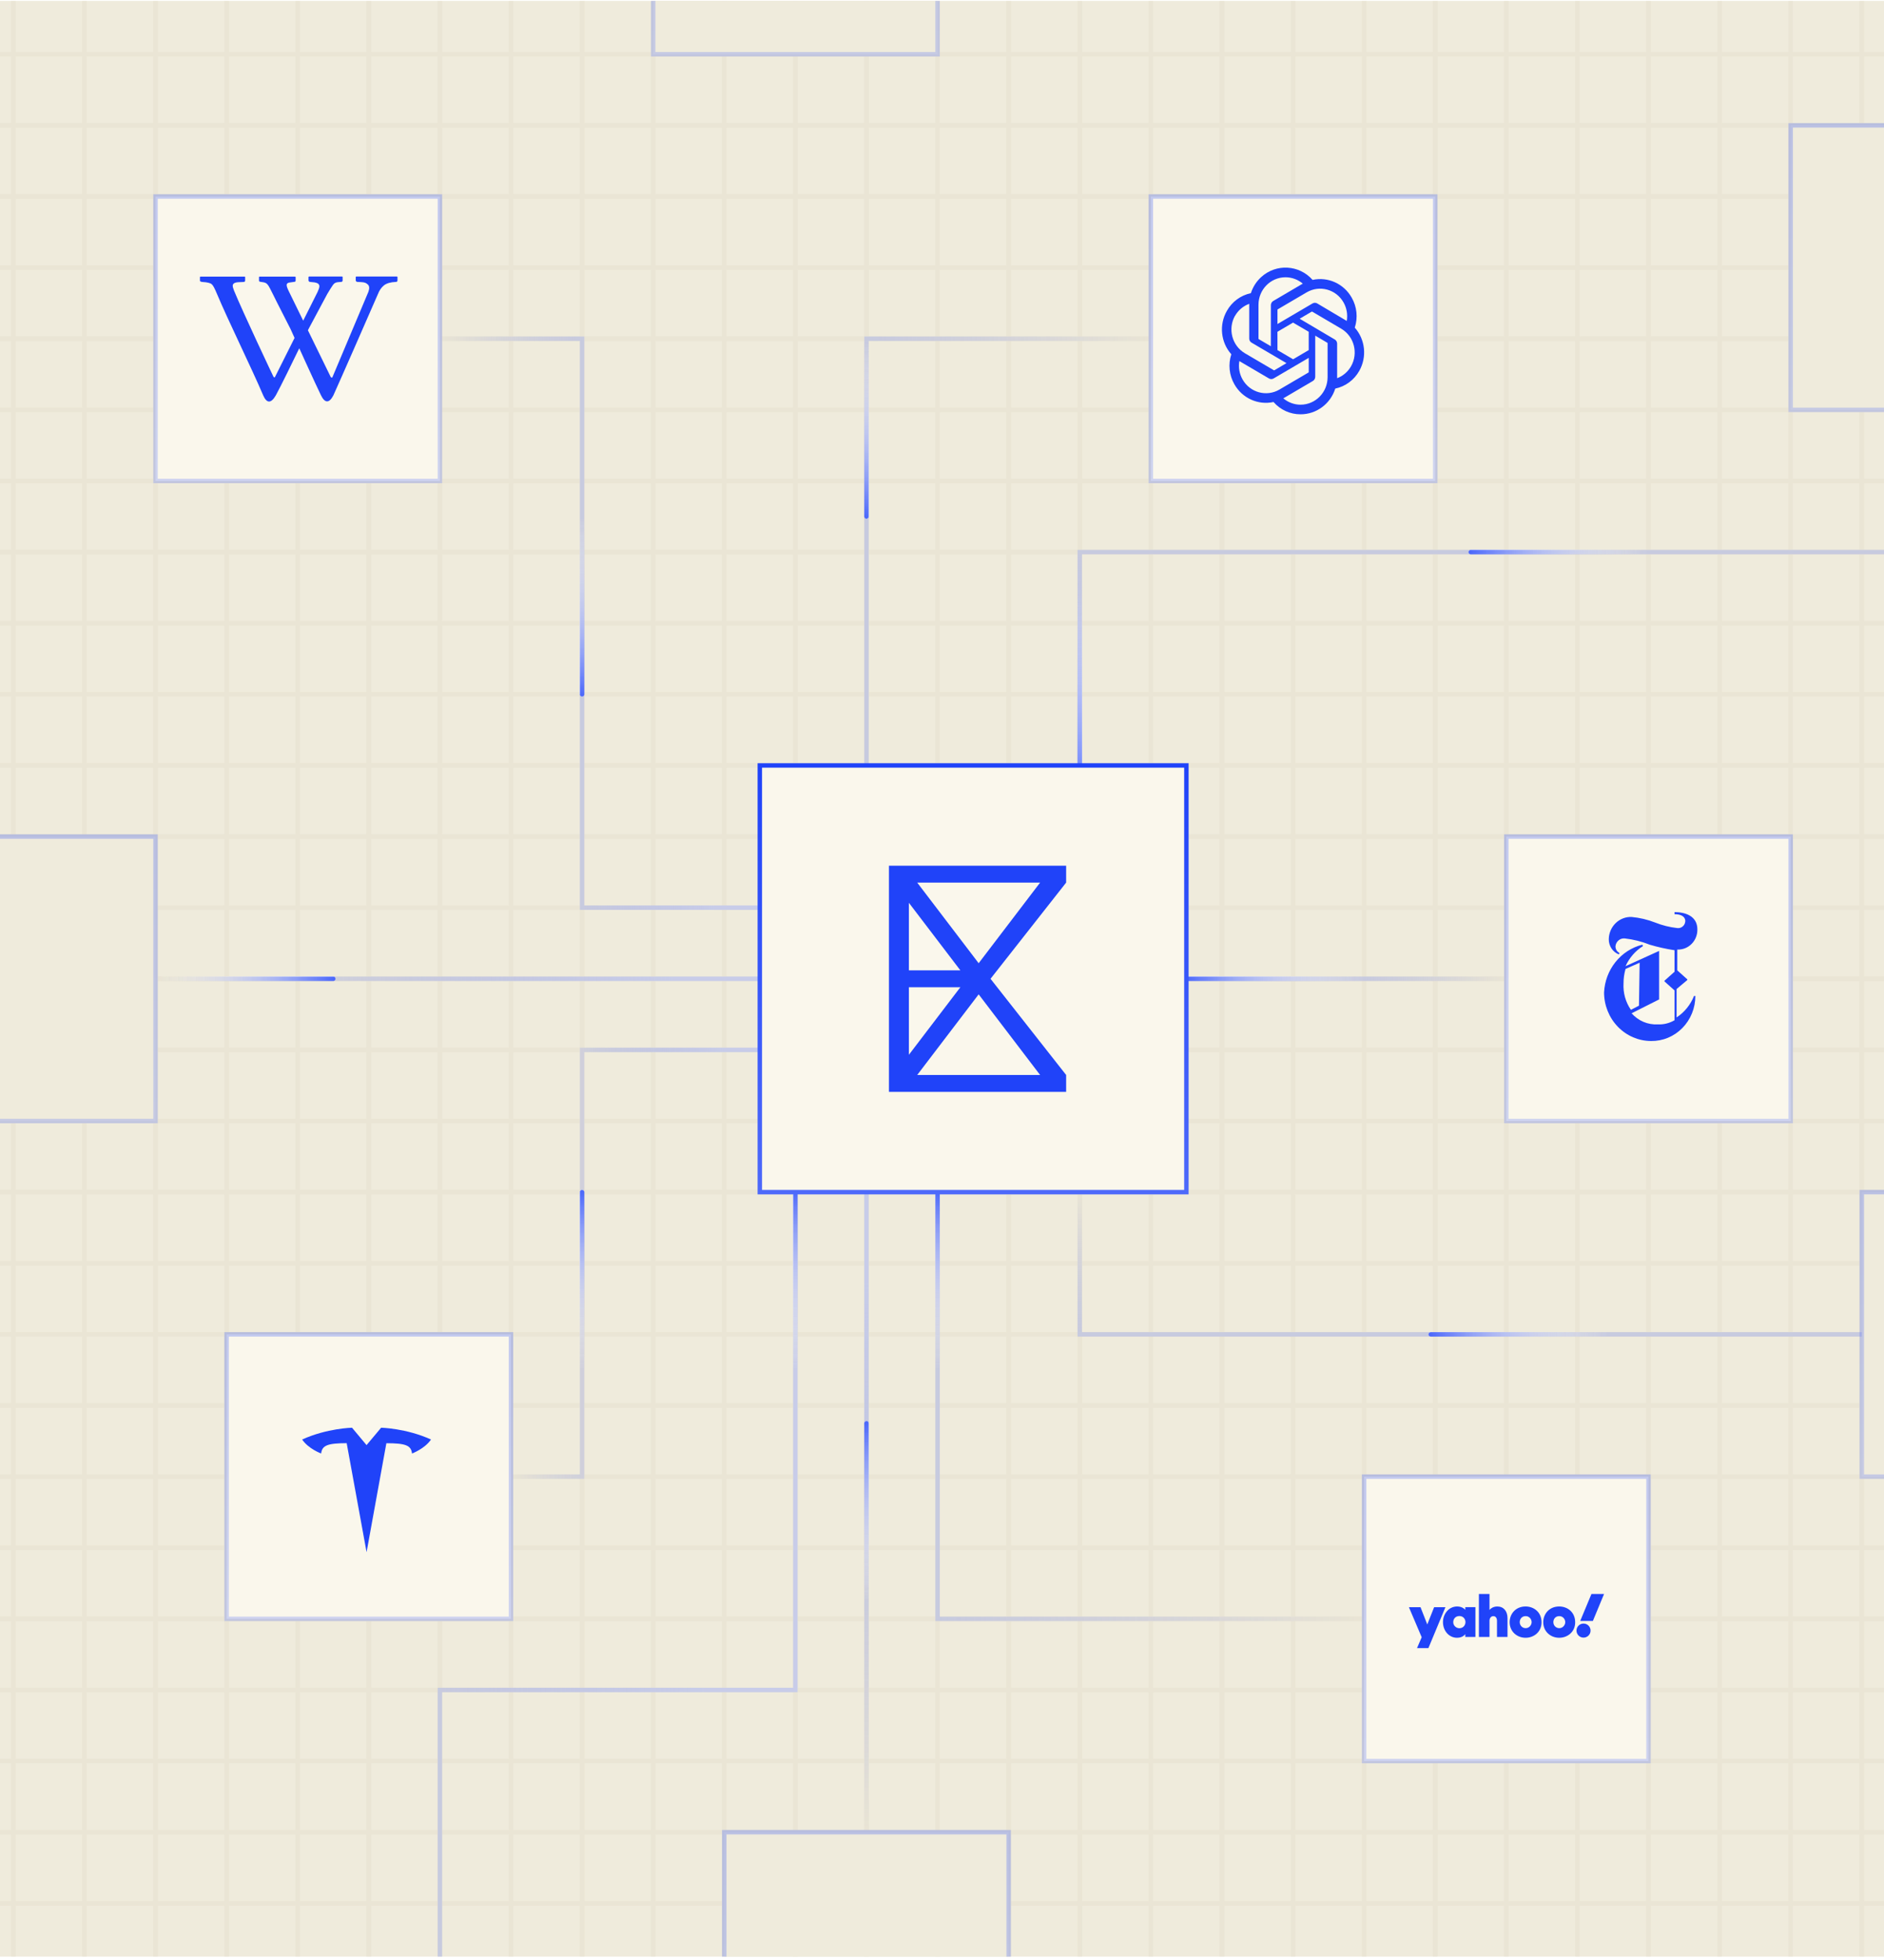 <svg width="424" height="441" viewBox="0 0 424 441" fill="none" xmlns="http://www.w3.org/2000/svg">
<g clip-path="url(#clip0_2593_147641)">
<rect width="440" height="440" transform="translate(0 0.208)" fill="#EFEBDC"/>
<g opacity="0.5">
<rect x="-13" y="-3.792" width="16" height="16" stroke="#E5E0CD"/>
<rect x="3" y="-3.792" width="16" height="16" stroke="#E5E0CD"/>
<rect x="19" y="-3.792" width="16" height="16" stroke="#E5E0CD"/>
<rect x="35" y="-3.792" width="16" height="16" stroke="#E5E0CD"/>
<rect x="51" y="-3.792" width="16" height="16" stroke="#E5E0CD"/>
<rect x="67" y="-3.792" width="16" height="16" stroke="#E5E0CD"/>
<rect x="83" y="-3.792" width="16" height="16" stroke="#E5E0CD"/>
<rect x="99" y="-3.792" width="16" height="16" stroke="#E5E0CD"/>
<rect x="115" y="-3.792" width="16" height="16" stroke="#E5E0CD"/>
<rect x="131" y="-3.792" width="16" height="16" stroke="#E5E0CD"/>
<rect x="147" y="-3.792" width="16" height="16" stroke="#E5E0CD"/>
<rect x="163" y="-3.792" width="16" height="16" stroke="#E5E0CD"/>
<rect x="179" y="-3.792" width="16" height="16" stroke="#E5E0CD"/>
<rect x="195" y="-3.792" width="16" height="16" stroke="#E5E0CD"/>
<rect x="211" y="-3.792" width="16" height="16" stroke="#E5E0CD"/>
<rect x="227" y="-3.792" width="16" height="16" stroke="#E5E0CD"/>
<rect x="243" y="-3.792" width="16" height="16" stroke="#E5E0CD"/>
<rect x="259" y="-3.792" width="16" height="16" stroke="#E5E0CD"/>
<rect x="275" y="-3.792" width="16" height="16" stroke="#E5E0CD"/>
<rect x="291" y="-3.792" width="16" height="16" stroke="#E5E0CD"/>
<rect x="307" y="-3.792" width="16" height="16" stroke="#E5E0CD"/>
<rect x="323" y="-3.792" width="16" height="16" stroke="#E5E0CD"/>
<rect x="339" y="-3.792" width="16" height="16" stroke="#E5E0CD"/>
<rect x="355" y="-3.792" width="16" height="16" stroke="#E5E0CD"/>
<rect x="371" y="-3.792" width="16" height="16" stroke="#E5E0CD"/>
<rect x="387" y="-3.792" width="16" height="16" stroke="#E5E0CD"/>
<rect x="403" y="-3.792" width="16" height="16" stroke="#E5E0CD"/>
<rect x="419" y="-3.792" width="16" height="16" stroke="#E5E0CD"/>
<rect x="-13" y="12.208" width="16" height="16" stroke="#E5E0CD"/>
<rect x="3" y="12.208" width="16" height="16" stroke="#E5E0CD"/>
<rect x="19" y="12.208" width="16" height="16" stroke="#E5E0CD"/>
<rect x="35" y="12.208" width="16" height="16" stroke="#E5E0CD"/>
<rect x="51" y="12.208" width="16" height="16" stroke="#E5E0CD"/>
<rect x="67" y="12.208" width="16" height="16" stroke="#E5E0CD"/>
<rect x="83" y="12.208" width="16" height="16" stroke="#E5E0CD"/>
<rect x="99" y="12.208" width="16" height="16" stroke="#E5E0CD"/>
<rect x="115" y="12.208" width="16" height="16" stroke="#E5E0CD"/>
<rect x="131" y="12.208" width="16" height="16" stroke="#E5E0CD"/>
<rect x="147" y="12.208" width="16" height="16" stroke="#E5E0CD"/>
<rect x="163" y="12.208" width="16" height="16" stroke="#E5E0CD"/>
<rect x="179" y="12.208" width="16" height="16" stroke="#E5E0CD"/>
<rect x="195" y="12.208" width="16" height="16" stroke="#E5E0CD"/>
<rect x="211" y="12.208" width="16" height="16" stroke="#E5E0CD"/>
<rect x="227" y="12.208" width="16" height="16" stroke="#E5E0CD"/>
<rect x="243" y="12.208" width="16" height="16" stroke="#E5E0CD"/>
<rect x="259" y="12.208" width="16" height="16" stroke="#E5E0CD"/>
<rect x="275" y="12.208" width="16" height="16" stroke="#E5E0CD"/>
<rect x="291" y="12.208" width="16" height="16" stroke="#E5E0CD"/>
<rect x="307" y="12.208" width="16" height="16" stroke="#E5E0CD"/>
<rect x="323" y="12.208" width="16" height="16" stroke="#E5E0CD"/>
<rect x="339" y="12.208" width="16" height="16" stroke="#E5E0CD"/>
<rect x="355" y="12.208" width="16" height="16" stroke="#E5E0CD"/>
<rect x="371" y="12.208" width="16" height="16" stroke="#E5E0CD"/>
<rect x="387" y="12.208" width="16" height="16" stroke="#E5E0CD"/>
<rect x="403" y="12.208" width="16" height="16" stroke="#E5E0CD"/>
<rect x="419" y="12.208" width="16" height="16" stroke="#E5E0CD"/>
<rect x="-13" y="28.208" width="16" height="16" stroke="#E5E0CD"/>
<rect x="3" y="28.208" width="16" height="16" stroke="#E5E0CD"/>
<rect x="19" y="28.208" width="16" height="16" stroke="#E5E0CD"/>
<rect x="35" y="28.208" width="16" height="16" stroke="#E5E0CD"/>
<rect x="51" y="28.208" width="16" height="16" stroke="#E5E0CD"/>
<rect x="67" y="28.208" width="16" height="16" stroke="#E5E0CD"/>
<rect x="83" y="28.208" width="16" height="16" stroke="#E5E0CD"/>
<rect x="99" y="28.208" width="16" height="16" stroke="#E5E0CD"/>
<rect x="115" y="28.208" width="16" height="16" stroke="#E5E0CD"/>
<rect x="131" y="28.208" width="16" height="16" stroke="#E5E0CD"/>
<rect x="147" y="28.208" width="16" height="16" stroke="#E5E0CD"/>
<rect x="163" y="28.208" width="16" height="16" stroke="#E5E0CD"/>
<rect x="179" y="28.208" width="16" height="16" stroke="#E5E0CD"/>
<rect x="195" y="28.208" width="16" height="16" stroke="#E5E0CD"/>
<rect x="211" y="28.208" width="16" height="16" stroke="#E5E0CD"/>
<rect x="227" y="28.208" width="16" height="16" stroke="#E5E0CD"/>
<rect x="243" y="28.208" width="16" height="16" stroke="#E5E0CD"/>
<rect x="259" y="28.208" width="16" height="16" stroke="#E5E0CD"/>
<rect x="275" y="28.208" width="16" height="16" stroke="#E5E0CD"/>
<rect x="291" y="28.208" width="16" height="16" stroke="#E5E0CD"/>
<rect x="307" y="28.208" width="16" height="16" stroke="#E5E0CD"/>
<rect x="323" y="28.208" width="16" height="16" stroke="#E5E0CD"/>
<rect x="339" y="28.208" width="16" height="16" stroke="#E5E0CD"/>
<rect x="355" y="28.208" width="16" height="16" stroke="#E5E0CD"/>
<rect x="371" y="28.208" width="16" height="16" stroke="#E5E0CD"/>
<rect x="387" y="28.208" width="16" height="16" stroke="#E5E0CD"/>
<rect x="403" y="28.208" width="16" height="16" stroke="#E5E0CD"/>
<rect x="419" y="28.208" width="16" height="16" stroke="#E5E0CD"/>
<rect x="-13" y="44.208" width="16" height="16" stroke="#E5E0CD"/>
<rect x="3" y="44.208" width="16" height="16" stroke="#E5E0CD"/>
<rect x="19" y="44.208" width="16" height="16" stroke="#E5E0CD"/>
<rect x="35" y="44.208" width="16" height="16" stroke="#E5E0CD"/>
<rect x="51" y="44.208" width="16" height="16" stroke="#E5E0CD"/>
<rect x="67" y="44.208" width="16" height="16" stroke="#E5E0CD"/>
<rect x="83" y="44.208" width="16" height="16" stroke="#E5E0CD"/>
<rect x="99" y="44.208" width="16" height="16" stroke="#E5E0CD"/>
<rect x="115" y="44.208" width="16" height="16" stroke="#E5E0CD"/>
<rect x="131" y="44.208" width="16" height="16" stroke="#E5E0CD"/>
<rect x="147" y="44.208" width="16" height="16" stroke="#E5E0CD"/>
<rect x="163" y="44.208" width="16" height="16" stroke="#E5E0CD"/>
<rect x="179" y="44.208" width="16" height="16" stroke="#E5E0CD"/>
<rect x="195" y="44.208" width="16" height="16" stroke="#E5E0CD"/>
<rect x="211" y="44.208" width="16" height="16" stroke="#E5E0CD"/>
<rect x="227" y="44.208" width="16" height="16" stroke="#E5E0CD"/>
<rect x="243" y="44.208" width="16" height="16" stroke="#E5E0CD"/>
<rect x="259" y="44.208" width="16" height="16" stroke="#E5E0CD"/>
<rect x="275" y="44.208" width="16" height="16" stroke="#E5E0CD"/>
<rect x="291" y="44.208" width="16" height="16" stroke="#E5E0CD"/>
<rect x="307" y="44.208" width="16" height="16" stroke="#E5E0CD"/>
<rect x="323" y="44.208" width="16" height="16" stroke="#E5E0CD"/>
<rect x="339" y="44.208" width="16" height="16" stroke="#E5E0CD"/>
<rect x="355" y="44.208" width="16" height="16" stroke="#E5E0CD"/>
<rect x="371" y="44.208" width="16" height="16" stroke="#E5E0CD"/>
<rect x="387" y="44.208" width="16" height="16" stroke="#E5E0CD"/>
<rect x="403" y="44.208" width="16" height="16" stroke="#E5E0CD"/>
<rect x="419" y="44.208" width="16" height="16" stroke="#E5E0CD"/>
<rect x="-13" y="60.208" width="16" height="16" stroke="#E5E0CD"/>
<rect x="3" y="60.208" width="16" height="16" stroke="#E5E0CD"/>
<rect x="19" y="60.208" width="16" height="16" stroke="#E5E0CD"/>
<rect x="35" y="60.208" width="16" height="16" stroke="#E5E0CD"/>
<rect x="51" y="60.208" width="16" height="16" stroke="#E5E0CD"/>
<rect x="67" y="60.208" width="16" height="16" stroke="#E5E0CD"/>
<rect x="83" y="60.208" width="16" height="16" stroke="#E5E0CD"/>
<rect x="99" y="60.208" width="16" height="16" stroke="#E5E0CD"/>
<rect x="115" y="60.208" width="16" height="16" stroke="#E5E0CD"/>
<rect x="131" y="60.208" width="16" height="16" stroke="#E5E0CD"/>
<rect x="147" y="60.208" width="16" height="16" stroke="#E5E0CD"/>
<rect x="163" y="60.208" width="16" height="16" stroke="#E5E0CD"/>
<rect x="179" y="60.208" width="16" height="16" stroke="#E5E0CD"/>
<rect x="195" y="60.208" width="16" height="16" stroke="#E5E0CD"/>
<rect x="211" y="60.208" width="16" height="16" stroke="#E5E0CD"/>
<rect x="227" y="60.208" width="16" height="16" stroke="#E5E0CD"/>
<rect x="243" y="60.208" width="16" height="16" stroke="#E5E0CD"/>
<rect x="259" y="60.208" width="16" height="16" stroke="#E5E0CD"/>
<rect x="275" y="60.208" width="16" height="16" stroke="#E5E0CD"/>
<rect x="291" y="60.208" width="16" height="16" stroke="#E5E0CD"/>
<rect x="307" y="60.208" width="16" height="16" stroke="#E5E0CD"/>
<rect x="323" y="60.208" width="16" height="16" stroke="#E5E0CD"/>
<rect x="339" y="60.208" width="16" height="16" stroke="#E5E0CD"/>
<rect x="355" y="60.208" width="16" height="16" stroke="#E5E0CD"/>
<rect x="371" y="60.208" width="16" height="16" stroke="#E5E0CD"/>
<rect x="387" y="60.208" width="16" height="16" stroke="#E5E0CD"/>
<rect x="403" y="60.208" width="16" height="16" stroke="#E5E0CD"/>
<rect x="419" y="60.208" width="16" height="16" stroke="#E5E0CD"/>
<rect x="-13" y="76.208" width="16" height="16" stroke="#E5E0CD"/>
<rect x="3" y="76.208" width="16" height="16" stroke="#E5E0CD"/>
<rect x="19" y="76.208" width="16" height="16" stroke="#E5E0CD"/>
<rect x="35" y="76.208" width="16" height="16" stroke="#E5E0CD"/>
<rect x="51" y="76.208" width="16" height="16" stroke="#E5E0CD"/>
<rect x="67" y="76.208" width="16" height="16" stroke="#E5E0CD"/>
<rect x="83" y="76.208" width="16" height="16" stroke="#E5E0CD"/>
<rect x="99" y="76.208" width="16" height="16" stroke="#E5E0CD"/>
<rect x="115" y="76.208" width="16" height="16" stroke="#E5E0CD"/>
<rect x="131" y="76.208" width="16" height="16" stroke="#E5E0CD"/>
<rect x="147" y="76.208" width="16" height="16" stroke="#E5E0CD"/>
<rect x="163" y="76.208" width="16" height="16" stroke="#E5E0CD"/>
<rect x="179" y="76.208" width="16" height="16" stroke="#E5E0CD"/>
<rect x="195" y="76.208" width="16" height="16" stroke="#E5E0CD"/>
<rect x="211" y="76.208" width="16" height="16" stroke="#E5E0CD"/>
<rect x="227" y="76.208" width="16" height="16" stroke="#E5E0CD"/>
<rect x="243" y="76.208" width="16" height="16" stroke="#E5E0CD"/>
<rect x="259" y="76.208" width="16" height="16" stroke="#E5E0CD"/>
<rect x="275" y="76.208" width="16" height="16" stroke="#E5E0CD"/>
<rect x="291" y="76.208" width="16" height="16" stroke="#E5E0CD"/>
<rect x="307" y="76.208" width="16" height="16" stroke="#E5E0CD"/>
<rect x="323" y="76.208" width="16" height="16" stroke="#E5E0CD"/>
<rect x="339" y="76.208" width="16" height="16" stroke="#E5E0CD"/>
<rect x="355" y="76.208" width="16" height="16" stroke="#E5E0CD"/>
<rect x="371" y="76.208" width="16" height="16" stroke="#E5E0CD"/>
<rect x="387" y="76.208" width="16" height="16" stroke="#E5E0CD"/>
<rect x="403" y="76.208" width="16" height="16" stroke="#E5E0CD"/>
<rect x="419" y="76.208" width="16" height="16" stroke="#E5E0CD"/>
<rect x="-13" y="92.208" width="16" height="16" stroke="#E5E0CD"/>
<rect x="3" y="92.208" width="16" height="16" stroke="#E5E0CD"/>
<rect x="19" y="92.208" width="16" height="16" stroke="#E5E0CD"/>
<rect x="35" y="92.208" width="16" height="16" stroke="#E5E0CD"/>
<rect x="51" y="92.208" width="16" height="16" stroke="#E5E0CD"/>
<rect x="67" y="92.208" width="16" height="16" stroke="#E5E0CD"/>
<rect x="83" y="92.208" width="16" height="16" stroke="#E5E0CD"/>
<rect x="99" y="92.208" width="16" height="16" stroke="#E5E0CD"/>
<rect x="115" y="92.208" width="16" height="16" stroke="#E5E0CD"/>
<rect x="131" y="92.208" width="16" height="16" stroke="#E5E0CD"/>
<rect x="147" y="92.208" width="16" height="16" stroke="#E5E0CD"/>
<rect x="163" y="92.208" width="16" height="16" stroke="#E5E0CD"/>
<rect x="179" y="92.208" width="16" height="16" stroke="#E5E0CD"/>
<rect x="195" y="92.208" width="16" height="16" stroke="#E5E0CD"/>
<rect x="211" y="92.208" width="16" height="16" stroke="#E5E0CD"/>
<rect x="227" y="92.208" width="16" height="16" stroke="#E5E0CD"/>
<rect x="243" y="92.208" width="16" height="16" stroke="#E5E0CD"/>
<rect x="259" y="92.208" width="16" height="16" stroke="#E5E0CD"/>
<rect x="275" y="92.208" width="16" height="16" stroke="#E5E0CD"/>
<rect x="291" y="92.208" width="16" height="16" stroke="#E5E0CD"/>
<rect x="307" y="92.208" width="16" height="16" stroke="#E5E0CD"/>
<rect x="323" y="92.208" width="16" height="16" stroke="#E5E0CD"/>
<rect x="339" y="92.208" width="16" height="16" stroke="#E5E0CD"/>
<rect x="355" y="92.208" width="16" height="16" stroke="#E5E0CD"/>
<rect x="371" y="92.208" width="16" height="16" stroke="#E5E0CD"/>
<rect x="387" y="92.208" width="16" height="16" stroke="#E5E0CD"/>
<rect x="403" y="92.208" width="16" height="16" stroke="#E5E0CD"/>
<rect x="419" y="92.208" width="16" height="16" stroke="#E5E0CD"/>
<rect x="-13" y="108.208" width="16" height="16" stroke="#E5E0CD"/>
<rect x="3" y="108.208" width="16" height="16" stroke="#E5E0CD"/>
<rect x="19" y="108.208" width="16" height="16" stroke="#E5E0CD"/>
<rect x="35" y="108.208" width="16" height="16" stroke="#E5E0CD"/>
<rect x="51" y="108.208" width="16" height="16" stroke="#E5E0CD"/>
<rect x="67" y="108.208" width="16" height="16" stroke="#E5E0CD"/>
<rect x="83" y="108.208" width="16" height="16" stroke="#E5E0CD"/>
<rect x="99" y="108.208" width="16" height="16" stroke="#E5E0CD"/>
<rect x="115" y="108.208" width="16" height="16" stroke="#E5E0CD"/>
<rect x="131" y="108.208" width="16" height="16" stroke="#E5E0CD"/>
<rect x="147" y="108.208" width="16" height="16" stroke="#E5E0CD"/>
<rect x="163" y="108.208" width="16" height="16" stroke="#E5E0CD"/>
<rect x="179" y="108.208" width="16" height="16" stroke="#E5E0CD"/>
<rect x="195" y="108.208" width="16" height="16" stroke="#E5E0CD"/>
<rect x="211" y="108.208" width="16" height="16" stroke="#E5E0CD"/>
<rect x="227" y="108.208" width="16" height="16" stroke="#E5E0CD"/>
<rect x="243" y="108.208" width="16" height="16" stroke="#E5E0CD"/>
<rect x="259" y="108.208" width="16" height="16" stroke="#E5E0CD"/>
<rect x="275" y="108.208" width="16" height="16" stroke="#E5E0CD"/>
<rect x="291" y="108.208" width="16" height="16" stroke="#E5E0CD"/>
<rect x="307" y="108.208" width="16" height="16" stroke="#E5E0CD"/>
<rect x="323" y="108.208" width="16" height="16" stroke="#E5E0CD"/>
<rect x="339" y="108.208" width="16" height="16" stroke="#E5E0CD"/>
<rect x="355" y="108.208" width="16" height="16" stroke="#E5E0CD"/>
<rect x="371" y="108.208" width="16" height="16" stroke="#E5E0CD"/>
<rect x="387" y="108.208" width="16" height="16" stroke="#E5E0CD"/>
<rect x="403" y="108.208" width="16" height="16" stroke="#E5E0CD"/>
<rect x="419" y="108.208" width="16" height="16" stroke="#E5E0CD"/>
<rect x="-13" y="124.208" width="16" height="16" stroke="#E5E0CD"/>
<rect x="3" y="124.208" width="16" height="16" stroke="#E5E0CD"/>
<rect x="19" y="124.208" width="16" height="16" stroke="#E5E0CD"/>
<rect x="35" y="124.208" width="16" height="16" stroke="#E5E0CD"/>
<rect x="51" y="124.208" width="16" height="16" stroke="#E5E0CD"/>
<rect x="67" y="124.208" width="16" height="16" stroke="#E5E0CD"/>
<rect x="83" y="124.208" width="16" height="16" stroke="#E5E0CD"/>
<rect x="99" y="124.208" width="16" height="16" stroke="#E5E0CD"/>
<rect x="115" y="124.208" width="16" height="16" stroke="#E5E0CD"/>
<rect x="131" y="124.208" width="16" height="16" stroke="#E5E0CD"/>
<rect x="147" y="124.208" width="16" height="16" stroke="#E5E0CD"/>
<rect x="163" y="124.208" width="16" height="16" stroke="#E5E0CD"/>
<rect x="179" y="124.208" width="16" height="16" stroke="#E5E0CD"/>
<rect x="195" y="124.208" width="16" height="16" stroke="#E5E0CD"/>
<rect x="211" y="124.208" width="16" height="16" stroke="#E5E0CD"/>
<rect x="227" y="124.208" width="16" height="16" stroke="#E5E0CD"/>
<rect x="243" y="124.208" width="16" height="16" stroke="#E5E0CD"/>
<rect x="259" y="124.208" width="16" height="16" stroke="#E5E0CD"/>
<rect x="275" y="124.208" width="16" height="16" stroke="#E5E0CD"/>
<rect x="291" y="124.208" width="16" height="16" stroke="#E5E0CD"/>
<rect x="307" y="124.208" width="16" height="16" stroke="#E5E0CD"/>
<rect x="323" y="124.208" width="16" height="16" stroke="#E5E0CD"/>
<rect x="339" y="124.208" width="16" height="16" stroke="#E5E0CD"/>
<rect x="355" y="124.208" width="16" height="16" stroke="#E5E0CD"/>
<rect x="371" y="124.208" width="16" height="16" stroke="#E5E0CD"/>
<rect x="387" y="124.208" width="16" height="16" stroke="#E5E0CD"/>
<rect x="403" y="124.208" width="16" height="16" stroke="#E5E0CD"/>
<rect x="419" y="124.208" width="16" height="16" stroke="#E5E0CD"/>
<rect x="-13" y="140.208" width="16" height="16" stroke="#E5E0CD"/>
<rect x="3" y="140.208" width="16" height="16" stroke="#E5E0CD"/>
<rect x="19" y="140.208" width="16" height="16" stroke="#E5E0CD"/>
<rect x="35" y="140.208" width="16" height="16" stroke="#E5E0CD"/>
<rect x="51" y="140.208" width="16" height="16" stroke="#E5E0CD"/>
<rect x="67" y="140.208" width="16" height="16" stroke="#E5E0CD"/>
<rect x="83" y="140.208" width="16" height="16" stroke="#E5E0CD"/>
<rect x="99" y="140.208" width="16" height="16" stroke="#E5E0CD"/>
<rect x="115" y="140.208" width="16" height="16" stroke="#E5E0CD"/>
<rect x="131" y="140.208" width="16" height="16" stroke="#E5E0CD"/>
<rect x="147" y="140.208" width="16" height="16" stroke="#E5E0CD"/>
<rect x="163" y="140.208" width="16" height="16" stroke="#E5E0CD"/>
<rect x="179" y="140.208" width="16" height="16" stroke="#E5E0CD"/>
<rect x="195" y="140.208" width="16" height="16" stroke="#E5E0CD"/>
<rect x="211" y="140.208" width="16" height="16" stroke="#E5E0CD"/>
<rect x="227" y="140.208" width="16" height="16" stroke="#E5E0CD"/>
<rect x="243" y="140.208" width="16" height="16" stroke="#E5E0CD"/>
<rect x="259" y="140.208" width="16" height="16" stroke="#E5E0CD"/>
<rect x="275" y="140.208" width="16" height="16" stroke="#E5E0CD"/>
<rect x="291" y="140.208" width="16" height="16" stroke="#E5E0CD"/>
<rect x="307" y="140.208" width="16" height="16" stroke="#E5E0CD"/>
<rect x="323" y="140.208" width="16" height="16" stroke="#E5E0CD"/>
<rect x="339" y="140.208" width="16" height="16" stroke="#E5E0CD"/>
<rect x="355" y="140.208" width="16" height="16" stroke="#E5E0CD"/>
<rect x="371" y="140.208" width="16" height="16" stroke="#E5E0CD"/>
<rect x="387" y="140.208" width="16" height="16" stroke="#E5E0CD"/>
<rect x="403" y="140.208" width="16" height="16" stroke="#E5E0CD"/>
<rect x="419" y="140.208" width="16" height="16" stroke="#E5E0CD"/>
<rect x="-13" y="156.208" width="16" height="16" stroke="#E5E0CD"/>
<rect x="3" y="156.208" width="16" height="16" stroke="#E5E0CD"/>
<rect x="19" y="156.208" width="16" height="16" stroke="#E5E0CD"/>
<rect x="35" y="156.208" width="16" height="16" stroke="#E5E0CD"/>
<rect x="51" y="156.208" width="16" height="16" stroke="#E5E0CD"/>
<rect x="67" y="156.208" width="16" height="16" stroke="#E5E0CD"/>
<rect x="83" y="156.208" width="16" height="16" stroke="#E5E0CD"/>
<rect x="99" y="156.208" width="16" height="16" stroke="#E5E0CD"/>
<rect x="115" y="156.208" width="16" height="16" stroke="#E5E0CD"/>
<rect x="131" y="156.208" width="16" height="16" stroke="#E5E0CD"/>
<rect x="147" y="156.208" width="16" height="16" stroke="#E5E0CD"/>
<rect x="163" y="156.208" width="16" height="16" stroke="#E5E0CD"/>
<rect x="179" y="156.208" width="16" height="16" stroke="#E5E0CD"/>
<rect x="195" y="156.208" width="16" height="16" stroke="#E5E0CD"/>
<rect x="211" y="156.208" width="16" height="16" stroke="#E5E0CD"/>
<rect x="227" y="156.208" width="16" height="16" stroke="#E5E0CD"/>
<rect x="243" y="156.208" width="16" height="16" stroke="#E5E0CD"/>
<rect x="259" y="156.208" width="16" height="16" stroke="#E5E0CD"/>
<rect x="275" y="156.208" width="16" height="16" stroke="#E5E0CD"/>
<rect x="291" y="156.208" width="16" height="16" stroke="#E5E0CD"/>
<rect x="307" y="156.208" width="16" height="16" stroke="#E5E0CD"/>
<rect x="323" y="156.208" width="16" height="16" stroke="#E5E0CD"/>
<rect x="339" y="156.208" width="16" height="16" stroke="#E5E0CD"/>
<rect x="355" y="156.208" width="16" height="16" stroke="#E5E0CD"/>
<rect x="371" y="156.208" width="16" height="16" stroke="#E5E0CD"/>
<rect x="387" y="156.208" width="16" height="16" stroke="#E5E0CD"/>
<rect x="403" y="156.208" width="16" height="16" stroke="#E5E0CD"/>
<rect x="419" y="156.208" width="16" height="16" stroke="#E5E0CD"/>
<rect x="-13" y="172.208" width="16" height="16" stroke="#E5E0CD"/>
<rect x="3" y="172.208" width="16" height="16" stroke="#E5E0CD"/>
<rect x="19" y="172.208" width="16" height="16" stroke="#E5E0CD"/>
<rect x="35" y="172.208" width="16" height="16" stroke="#E5E0CD"/>
<rect x="51" y="172.208" width="16" height="16" stroke="#E5E0CD"/>
<rect x="67" y="172.208" width="16" height="16" stroke="#E5E0CD"/>
<rect x="83" y="172.208" width="16" height="16" stroke="#E5E0CD"/>
<rect x="99" y="172.208" width="16" height="16" stroke="#E5E0CD"/>
<rect x="115" y="172.208" width="16" height="16" stroke="#E5E0CD"/>
<rect x="131" y="172.208" width="16" height="16" stroke="#E5E0CD"/>
<rect x="147" y="172.208" width="16" height="16" stroke="#E5E0CD"/>
<rect x="163" y="172.208" width="16" height="16" stroke="#E5E0CD"/>
<rect x="179" y="172.208" width="16" height="16" stroke="#E5E0CD"/>
<rect x="195" y="172.208" width="16" height="16" stroke="#E5E0CD"/>
<rect x="211" y="172.208" width="16" height="16" stroke="#E5E0CD"/>
<rect x="227" y="172.208" width="16" height="16" stroke="#E5E0CD"/>
<rect x="243" y="172.208" width="16" height="16" stroke="#E5E0CD"/>
<rect x="259" y="172.208" width="16" height="16" stroke="#E5E0CD"/>
<rect x="275" y="172.208" width="16" height="16" stroke="#E5E0CD"/>
<rect x="291" y="172.208" width="16" height="16" stroke="#E5E0CD"/>
<rect x="307" y="172.208" width="16" height="16" stroke="#E5E0CD"/>
<rect x="323" y="172.208" width="16" height="16" stroke="#E5E0CD"/>
<rect x="339" y="172.208" width="16" height="16" stroke="#E5E0CD"/>
<rect x="355" y="172.208" width="16" height="16" stroke="#E5E0CD"/>
<rect x="371" y="172.208" width="16" height="16" stroke="#E5E0CD"/>
<rect x="387" y="172.208" width="16" height="16" stroke="#E5E0CD"/>
<rect x="403" y="172.208" width="16" height="16" stroke="#E5E0CD"/>
<rect x="419" y="172.208" width="16" height="16" stroke="#E5E0CD"/>
<rect x="-13" y="188.208" width="16" height="16" stroke="#E5E0CD"/>
<rect x="3" y="188.208" width="16" height="16" stroke="#E5E0CD"/>
<rect x="19" y="188.208" width="16" height="16" stroke="#E5E0CD"/>
<rect x="35" y="188.208" width="16" height="16" stroke="#E5E0CD"/>
<rect x="51" y="188.208" width="16" height="16" stroke="#E5E0CD"/>
<rect x="67" y="188.208" width="16" height="16" stroke="#E5E0CD"/>
<rect x="83" y="188.208" width="16" height="16" stroke="#E5E0CD"/>
<rect x="99" y="188.208" width="16" height="16" stroke="#E5E0CD"/>
<rect x="115" y="188.208" width="16" height="16" stroke="#E5E0CD"/>
<rect x="131" y="188.208" width="16" height="16" stroke="#E5E0CD"/>
<rect x="147" y="188.208" width="16" height="16" stroke="#E5E0CD"/>
<rect x="163" y="188.208" width="16" height="16" stroke="#E5E0CD"/>
<rect x="179" y="188.208" width="16" height="16" stroke="#E5E0CD"/>
<rect x="195" y="188.208" width="16" height="16" stroke="#E5E0CD"/>
<rect x="211" y="188.208" width="16" height="16" stroke="#E5E0CD"/>
<rect x="227" y="188.208" width="16" height="16" stroke="#E5E0CD"/>
<rect x="243" y="188.208" width="16" height="16" stroke="#E5E0CD"/>
<rect x="259" y="188.208" width="16" height="16" stroke="#E5E0CD"/>
<rect x="275" y="188.208" width="16" height="16" stroke="#E5E0CD"/>
<rect x="291" y="188.208" width="16" height="16" stroke="#E5E0CD"/>
<rect x="307" y="188.208" width="16" height="16" stroke="#E5E0CD"/>
<rect x="323" y="188.208" width="16" height="16" stroke="#E5E0CD"/>
<rect x="339" y="188.208" width="16" height="16" stroke="#E5E0CD"/>
<rect x="355" y="188.208" width="16" height="16" stroke="#E5E0CD"/>
<rect x="371" y="188.208" width="16" height="16" stroke="#E5E0CD"/>
<rect x="387" y="188.208" width="16" height="16" stroke="#E5E0CD"/>
<rect x="403" y="188.208" width="16" height="16" stroke="#E5E0CD"/>
<rect x="419" y="188.208" width="16" height="16" stroke="#E5E0CD"/>
<rect x="-13" y="204.208" width="16" height="16" stroke="#E5E0CD"/>
<rect x="3" y="204.208" width="16" height="16" stroke="#E5E0CD"/>
<rect x="19" y="204.208" width="16" height="16" stroke="#E5E0CD"/>
<rect x="35" y="204.208" width="16" height="16" stroke="#E5E0CD"/>
<rect x="51" y="204.208" width="16" height="16" stroke="#E5E0CD"/>
<rect x="67" y="204.208" width="16" height="16" stroke="#E5E0CD"/>
<rect x="83" y="204.208" width="16" height="16" stroke="#E5E0CD"/>
<rect x="99" y="204.208" width="16" height="16" stroke="#E5E0CD"/>
<rect x="115" y="204.208" width="16" height="16" stroke="#E5E0CD"/>
<rect x="131" y="204.208" width="16" height="16" stroke="#E5E0CD"/>
<rect x="147" y="204.208" width="16" height="16" stroke="#E5E0CD"/>
<rect x="163" y="204.208" width="16" height="16" stroke="#E5E0CD"/>
<rect x="179" y="204.208" width="16" height="16" stroke="#E5E0CD"/>
<rect x="195" y="204.208" width="16" height="16" stroke="#E5E0CD"/>
<rect x="211" y="204.208" width="16" height="16" stroke="#E5E0CD"/>
<rect x="227" y="204.208" width="16" height="16" stroke="#E5E0CD"/>
<rect x="243" y="204.208" width="16" height="16" stroke="#E5E0CD"/>
<rect x="259" y="204.208" width="16" height="16" stroke="#E5E0CD"/>
<rect x="275" y="204.208" width="16" height="16" stroke="#E5E0CD"/>
<rect x="291" y="204.208" width="16" height="16" stroke="#E5E0CD"/>
<rect x="307" y="204.208" width="16" height="16" stroke="#E5E0CD"/>
<rect x="323" y="204.208" width="16" height="16" stroke="#E5E0CD"/>
<rect x="339" y="204.208" width="16" height="16" stroke="#E5E0CD"/>
<rect x="355" y="204.208" width="16" height="16" stroke="#E5E0CD"/>
<rect x="371" y="204.208" width="16" height="16" stroke="#E5E0CD"/>
<rect x="387" y="204.208" width="16" height="16" stroke="#E5E0CD"/>
<rect x="403" y="204.208" width="16" height="16" stroke="#E5E0CD"/>
<rect x="419" y="204.208" width="16" height="16" stroke="#E5E0CD"/>
<rect x="-13" y="220.208" width="16" height="16" stroke="#E5E0CD"/>
<rect x="3" y="220.208" width="16" height="16" stroke="#E5E0CD"/>
<rect x="19" y="220.208" width="16" height="16" stroke="#E5E0CD"/>
<rect x="35" y="220.208" width="16" height="16" stroke="#E5E0CD"/>
<rect x="51" y="220.208" width="16" height="16" stroke="#E5E0CD"/>
<rect x="67" y="220.208" width="16" height="16" stroke="#E5E0CD"/>
<rect x="83" y="220.208" width="16" height="16" stroke="#E5E0CD"/>
<rect x="99" y="220.208" width="16" height="16" stroke="#E5E0CD"/>
<rect x="115" y="220.208" width="16" height="16" stroke="#E5E0CD"/>
<rect x="131" y="220.208" width="16" height="16" stroke="#E5E0CD"/>
<rect x="147" y="220.208" width="16" height="16" stroke="#E5E0CD"/>
<rect x="163" y="220.208" width="16" height="16" stroke="#E5E0CD"/>
<rect x="179" y="220.208" width="16" height="16" stroke="#E5E0CD"/>
<rect x="195" y="220.208" width="16" height="16" stroke="#E5E0CD"/>
<rect x="211" y="220.208" width="16" height="16" stroke="#E5E0CD"/>
<rect x="227" y="220.208" width="16" height="16" stroke="#E5E0CD"/>
<rect x="243" y="220.208" width="16" height="16" stroke="#E5E0CD"/>
<rect x="259" y="220.208" width="16" height="16" stroke="#E5E0CD"/>
<rect x="275" y="220.208" width="16" height="16" stroke="#E5E0CD"/>
<rect x="291" y="220.208" width="16" height="16" stroke="#E5E0CD"/>
<rect x="307" y="220.208" width="16" height="16" stroke="#E5E0CD"/>
<rect x="323" y="220.208" width="16" height="16" stroke="#E5E0CD"/>
<rect x="339" y="220.208" width="16" height="16" stroke="#E5E0CD"/>
<rect x="355" y="220.208" width="16" height="16" stroke="#E5E0CD"/>
<rect x="371" y="220.208" width="16" height="16" stroke="#E5E0CD"/>
<rect x="387" y="220.208" width="16" height="16" stroke="#E5E0CD"/>
<rect x="403" y="220.208" width="16" height="16" stroke="#E5E0CD"/>
<rect x="419" y="220.208" width="16" height="16" stroke="#E5E0CD"/>
<rect x="-13" y="236.208" width="16" height="16" stroke="#E5E0CD"/>
<rect x="3" y="236.208" width="16" height="16" stroke="#E5E0CD"/>
<rect x="19" y="236.208" width="16" height="16" stroke="#E5E0CD"/>
<rect x="35" y="236.208" width="16" height="16" stroke="#E5E0CD"/>
<rect x="51" y="236.208" width="16" height="16" stroke="#E5E0CD"/>
<rect x="67" y="236.208" width="16" height="16" stroke="#E5E0CD"/>
<rect x="83" y="236.208" width="16" height="16" stroke="#E5E0CD"/>
<rect x="99" y="236.208" width="16" height="16" stroke="#E5E0CD"/>
<rect x="115" y="236.208" width="16" height="16" stroke="#E5E0CD"/>
<rect x="131" y="236.208" width="16" height="16" stroke="#E5E0CD"/>
<rect x="147" y="236.208" width="16" height="16" stroke="#E5E0CD"/>
<rect x="163" y="236.208" width="16" height="16" stroke="#E5E0CD"/>
<rect x="179" y="236.208" width="16" height="16" stroke="#E5E0CD"/>
<rect x="195" y="236.208" width="16" height="16" stroke="#E5E0CD"/>
<rect x="211" y="236.208" width="16" height="16" stroke="#E5E0CD"/>
<rect x="227" y="236.208" width="16" height="16" stroke="#E5E0CD"/>
<rect x="243" y="236.208" width="16" height="16" stroke="#E5E0CD"/>
<rect x="259" y="236.208" width="16" height="16" stroke="#E5E0CD"/>
<rect x="275" y="236.208" width="16" height="16" stroke="#E5E0CD"/>
<rect x="291" y="236.208" width="16" height="16" stroke="#E5E0CD"/>
<rect x="307" y="236.208" width="16" height="16" stroke="#E5E0CD"/>
<rect x="323" y="236.208" width="16" height="16" stroke="#E5E0CD"/>
<rect x="339" y="236.208" width="16" height="16" stroke="#E5E0CD"/>
<rect x="355" y="236.208" width="16" height="16" stroke="#E5E0CD"/>
<rect x="371" y="236.208" width="16" height="16" stroke="#E5E0CD"/>
<rect x="387" y="236.208" width="16" height="16" stroke="#E5E0CD"/>
<rect x="403" y="236.208" width="16" height="16" stroke="#E5E0CD"/>
<rect x="419" y="236.208" width="16" height="16" stroke="#E5E0CD"/>
<rect x="-13" y="252.208" width="16" height="16" stroke="#E5E0CD"/>
<rect x="3" y="252.208" width="16" height="16" stroke="#E5E0CD"/>
<rect x="19" y="252.208" width="16" height="16" stroke="#E5E0CD"/>
<rect x="35" y="252.208" width="16" height="16" stroke="#E5E0CD"/>
<rect x="51" y="252.208" width="16" height="16" stroke="#E5E0CD"/>
<rect x="67" y="252.208" width="16" height="16" stroke="#E5E0CD"/>
<rect x="83" y="252.208" width="16" height="16" stroke="#E5E0CD"/>
<rect x="99" y="252.208" width="16" height="16" stroke="#E5E0CD"/>
<rect x="115" y="252.208" width="16" height="16" stroke="#E5E0CD"/>
<rect x="131" y="252.208" width="16" height="16" stroke="#E5E0CD"/>
<rect x="147" y="252.208" width="16" height="16" stroke="#E5E0CD"/>
<rect x="163" y="252.208" width="16" height="16" stroke="#E5E0CD"/>
<rect x="179" y="252.208" width="16" height="16" stroke="#E5E0CD"/>
<rect x="195" y="252.208" width="16" height="16" stroke="#E5E0CD"/>
<rect x="211" y="252.208" width="16" height="16" stroke="#E5E0CD"/>
<rect x="227" y="252.208" width="16" height="16" stroke="#E5E0CD"/>
<rect x="243" y="252.208" width="16" height="16" stroke="#E5E0CD"/>
<rect x="259" y="252.208" width="16" height="16" stroke="#E5E0CD"/>
<rect x="275" y="252.208" width="16" height="16" stroke="#E5E0CD"/>
<rect x="291" y="252.208" width="16" height="16" stroke="#E5E0CD"/>
<rect x="307" y="252.208" width="16" height="16" stroke="#E5E0CD"/>
<rect x="323" y="252.208" width="16" height="16" stroke="#E5E0CD"/>
<rect x="339" y="252.208" width="16" height="16" stroke="#E5E0CD"/>
<rect x="355" y="252.208" width="16" height="16" stroke="#E5E0CD"/>
<rect x="371" y="252.208" width="16" height="16" stroke="#E5E0CD"/>
<rect x="387" y="252.208" width="16" height="16" stroke="#E5E0CD"/>
<rect x="403" y="252.208" width="16" height="16" stroke="#E5E0CD"/>
<rect x="419" y="252.208" width="16" height="16" stroke="#E5E0CD"/>
<rect x="-13" y="268.208" width="16" height="16" stroke="#E5E0CD"/>
<rect x="3" y="268.208" width="16" height="16" stroke="#E5E0CD"/>
<rect x="19" y="268.208" width="16" height="16" stroke="#E5E0CD"/>
<rect x="35" y="268.208" width="16" height="16" stroke="#E5E0CD"/>
<rect x="51" y="268.208" width="16" height="16" stroke="#E5E0CD"/>
<rect x="67" y="268.208" width="16" height="16" stroke="#E5E0CD"/>
<rect x="83" y="268.208" width="16" height="16" stroke="#E5E0CD"/>
<rect x="99" y="268.208" width="16" height="16" stroke="#E5E0CD"/>
<rect x="115" y="268.208" width="16" height="16" stroke="#E5E0CD"/>
<rect x="131" y="268.208" width="16" height="16" stroke="#E5E0CD"/>
<rect x="147" y="268.208" width="16" height="16" stroke="#E5E0CD"/>
<rect x="163" y="268.208" width="16" height="16" stroke="#E5E0CD"/>
<rect x="179" y="268.208" width="16" height="16" stroke="#E5E0CD"/>
<rect x="195" y="268.208" width="16" height="16" stroke="#E5E0CD"/>
<rect x="211" y="268.208" width="16" height="16" stroke="#E5E0CD"/>
<rect x="227" y="268.208" width="16" height="16" stroke="#E5E0CD"/>
<rect x="243" y="268.208" width="16" height="16" stroke="#E5E0CD"/>
<rect x="259" y="268.208" width="16" height="16" stroke="#E5E0CD"/>
<rect x="275" y="268.208" width="16" height="16" stroke="#E5E0CD"/>
<rect x="291" y="268.208" width="16" height="16" stroke="#E5E0CD"/>
<rect x="307" y="268.208" width="16" height="16" stroke="#E5E0CD"/>
<rect x="323" y="268.208" width="16" height="16" stroke="#E5E0CD"/>
<rect x="339" y="268.208" width="16" height="16" stroke="#E5E0CD"/>
<rect x="355" y="268.208" width="16" height="16" stroke="#E5E0CD"/>
<rect x="371" y="268.208" width="16" height="16" stroke="#E5E0CD"/>
<rect x="387" y="268.208" width="16" height="16" stroke="#E5E0CD"/>
<rect x="403" y="268.208" width="16" height="16" stroke="#E5E0CD"/>
<rect x="419" y="268.208" width="16" height="16" stroke="#E5E0CD"/>
<rect x="-13" y="284.208" width="16" height="16" stroke="#E5E0CD"/>
<rect x="3" y="284.208" width="16" height="16" stroke="#E5E0CD"/>
<rect x="19" y="284.208" width="16" height="16" stroke="#E5E0CD"/>
<rect x="35" y="284.208" width="16" height="16" stroke="#E5E0CD"/>
<rect x="51" y="284.208" width="16" height="16" stroke="#E5E0CD"/>
<rect x="67" y="284.208" width="16" height="16" stroke="#E5E0CD"/>
<rect x="83" y="284.208" width="16" height="16" stroke="#E5E0CD"/>
<rect x="99" y="284.208" width="16" height="16" stroke="#E5E0CD"/>
<rect x="115" y="284.208" width="16" height="16" stroke="#E5E0CD"/>
<rect x="131" y="284.208" width="16" height="16" stroke="#E5E0CD"/>
<rect x="147" y="284.208" width="16" height="16" stroke="#E5E0CD"/>
<rect x="163" y="284.208" width="16" height="16" stroke="#E5E0CD"/>
<rect x="179" y="284.208" width="16" height="16" stroke="#E5E0CD"/>
<rect x="195" y="284.208" width="16" height="16" stroke="#E5E0CD"/>
<rect x="211" y="284.208" width="16" height="16" stroke="#E5E0CD"/>
<rect x="227" y="284.208" width="16" height="16" stroke="#E5E0CD"/>
<rect x="243" y="284.208" width="16" height="16" stroke="#E5E0CD"/>
<rect x="259" y="284.208" width="16" height="16" stroke="#E5E0CD"/>
<rect x="275" y="284.208" width="16" height="16" stroke="#E5E0CD"/>
<rect x="291" y="284.208" width="16" height="16" stroke="#E5E0CD"/>
<rect x="307" y="284.208" width="16" height="16" stroke="#E5E0CD"/>
<rect x="323" y="284.208" width="16" height="16" stroke="#E5E0CD"/>
<rect x="339" y="284.208" width="16" height="16" stroke="#E5E0CD"/>
<rect x="355" y="284.208" width="16" height="16" stroke="#E5E0CD"/>
<rect x="371" y="284.208" width="16" height="16" stroke="#E5E0CD"/>
<rect x="387" y="284.208" width="16" height="16" stroke="#E5E0CD"/>
<rect x="403" y="284.208" width="16" height="16" stroke="#E5E0CD"/>
<rect x="419" y="284.208" width="16" height="16" stroke="#E5E0CD"/>
<rect x="-13" y="300.208" width="16" height="16" stroke="#E5E0CD"/>
<rect x="3" y="300.208" width="16" height="16" stroke="#E5E0CD"/>
<rect x="19" y="300.208" width="16" height="16" stroke="#E5E0CD"/>
<rect x="35" y="300.208" width="16" height="16" stroke="#E5E0CD"/>
<rect x="51" y="300.208" width="16" height="16" stroke="#E5E0CD"/>
<rect x="67" y="300.208" width="16" height="16" stroke="#E5E0CD"/>
<rect x="83" y="300.208" width="16" height="16" stroke="#E5E0CD"/>
<rect x="99" y="300.208" width="16" height="16" stroke="#E5E0CD"/>
<rect x="115" y="300.208" width="16" height="16" stroke="#E5E0CD"/>
<rect x="131" y="300.208" width="16" height="16" stroke="#E5E0CD"/>
<rect x="147" y="300.208" width="16" height="16" stroke="#E5E0CD"/>
<rect x="163" y="300.208" width="16" height="16" stroke="#E5E0CD"/>
<rect x="179" y="300.208" width="16" height="16" stroke="#E5E0CD"/>
<rect x="195" y="300.208" width="16" height="16" stroke="#E5E0CD"/>
<rect x="211" y="300.208" width="16" height="16" stroke="#E5E0CD"/>
<rect x="227" y="300.208" width="16" height="16" stroke="#E5E0CD"/>
<rect x="243" y="300.208" width="16" height="16" stroke="#E5E0CD"/>
<rect x="259" y="300.208" width="16" height="16" stroke="#E5E0CD"/>
<rect x="275" y="300.208" width="16" height="16" stroke="#E5E0CD"/>
<rect x="291" y="300.208" width="16" height="16" stroke="#E5E0CD"/>
<rect x="307" y="300.208" width="16" height="16" stroke="#E5E0CD"/>
<rect x="323" y="300.208" width="16" height="16" stroke="#E5E0CD"/>
<rect x="339" y="300.208" width="16" height="16" stroke="#E5E0CD"/>
<rect x="355" y="300.208" width="16" height="16" stroke="#E5E0CD"/>
<rect x="371" y="300.208" width="16" height="16" stroke="#E5E0CD"/>
<rect x="387" y="300.208" width="16" height="16" stroke="#E5E0CD"/>
<rect x="403" y="300.208" width="16" height="16" stroke="#E5E0CD"/>
<rect x="419" y="300.208" width="16" height="16" stroke="#E5E0CD"/>
<rect x="-13" y="316.208" width="16" height="16" stroke="#E5E0CD"/>
<rect x="3" y="316.208" width="16" height="16" stroke="#E5E0CD"/>
<rect x="19" y="316.208" width="16" height="16" stroke="#E5E0CD"/>
<rect x="35" y="316.208" width="16" height="16" stroke="#E5E0CD"/>
<rect x="51" y="316.208" width="16" height="16" stroke="#E5E0CD"/>
<rect x="67" y="316.208" width="16" height="16" stroke="#E5E0CD"/>
<rect x="83" y="316.208" width="16" height="16" stroke="#E5E0CD"/>
<rect x="99" y="316.208" width="16" height="16" stroke="#E5E0CD"/>
<rect x="115" y="316.208" width="16" height="16" stroke="#E5E0CD"/>
<rect x="131" y="316.208" width="16" height="16" stroke="#E5E0CD"/>
<rect x="147" y="316.208" width="16" height="16" stroke="#E5E0CD"/>
<rect x="163" y="316.208" width="16" height="16" stroke="#E5E0CD"/>
<rect x="179" y="316.208" width="16" height="16" stroke="#E5E0CD"/>
<rect x="195" y="316.208" width="16" height="16" stroke="#E5E0CD"/>
<rect x="211" y="316.208" width="16" height="16" stroke="#E5E0CD"/>
<rect x="227" y="316.208" width="16" height="16" stroke="#E5E0CD"/>
<rect x="243" y="316.208" width="16" height="16" stroke="#E5E0CD"/>
<rect x="259" y="316.208" width="16" height="16" stroke="#E5E0CD"/>
<rect x="275" y="316.208" width="16" height="16" stroke="#E5E0CD"/>
<rect x="291" y="316.208" width="16" height="16" stroke="#E5E0CD"/>
<rect x="307" y="316.208" width="16" height="16" stroke="#E5E0CD"/>
<rect x="323" y="316.208" width="16" height="16" stroke="#E5E0CD"/>
<rect x="339" y="316.208" width="16" height="16" stroke="#E5E0CD"/>
<rect x="355" y="316.208" width="16" height="16" stroke="#E5E0CD"/>
<rect x="371" y="316.208" width="16" height="16" stroke="#E5E0CD"/>
<rect x="387" y="316.208" width="16" height="16" stroke="#E5E0CD"/>
<rect x="403" y="316.208" width="16" height="16" stroke="#E5E0CD"/>
<rect x="419" y="316.208" width="16" height="16" stroke="#E5E0CD"/>
<rect x="-13" y="332.208" width="16" height="16" stroke="#E5E0CD"/>
<rect x="3" y="332.208" width="16" height="16" stroke="#E5E0CD"/>
<rect x="19" y="332.208" width="16" height="16" stroke="#E5E0CD"/>
<rect x="35" y="332.208" width="16" height="16" stroke="#E5E0CD"/>
<rect x="51" y="332.208" width="16" height="16" stroke="#E5E0CD"/>
<rect x="67" y="332.208" width="16" height="16" stroke="#E5E0CD"/>
<rect x="83" y="332.208" width="16" height="16" stroke="#E5E0CD"/>
<rect x="99" y="332.208" width="16" height="16" stroke="#E5E0CD"/>
<rect x="115" y="332.208" width="16" height="16" stroke="#E5E0CD"/>
<rect x="131" y="332.208" width="16" height="16" stroke="#E5E0CD"/>
<rect x="147" y="332.208" width="16" height="16" stroke="#E5E0CD"/>
<rect x="163" y="332.208" width="16" height="16" stroke="#E5E0CD"/>
<rect x="179" y="332.208" width="16" height="16" stroke="#E5E0CD"/>
<rect x="195" y="332.208" width="16" height="16" stroke="#E5E0CD"/>
<rect x="211" y="332.208" width="16" height="16" stroke="#E5E0CD"/>
<rect x="227" y="332.208" width="16" height="16" stroke="#E5E0CD"/>
<rect x="243" y="332.208" width="16" height="16" stroke="#E5E0CD"/>
<rect x="259" y="332.208" width="16" height="16" stroke="#E5E0CD"/>
<rect x="275" y="332.208" width="16" height="16" stroke="#E5E0CD"/>
<rect x="291" y="332.208" width="16" height="16" stroke="#E5E0CD"/>
<rect x="307" y="332.208" width="16" height="16" stroke="#E5E0CD"/>
<rect x="323" y="332.208" width="16" height="16" stroke="#E5E0CD"/>
<rect x="339" y="332.208" width="16" height="16" stroke="#E5E0CD"/>
<rect x="355" y="332.208" width="16" height="16" stroke="#E5E0CD"/>
<rect x="371" y="332.208" width="16" height="16" stroke="#E5E0CD"/>
<rect x="387" y="332.208" width="16" height="16" stroke="#E5E0CD"/>
<rect x="403" y="332.208" width="16" height="16" stroke="#E5E0CD"/>
<rect x="419" y="332.208" width="16" height="16" stroke="#E5E0CD"/>
<rect x="-13" y="348.208" width="16" height="16" stroke="#E5E0CD"/>
<rect x="3" y="348.208" width="16" height="16" stroke="#E5E0CD"/>
<rect x="19" y="348.208" width="16" height="16" stroke="#E5E0CD"/>
<rect x="35" y="348.208" width="16" height="16" stroke="#E5E0CD"/>
<rect x="51" y="348.208" width="16" height="16" stroke="#E5E0CD"/>
<rect x="67" y="348.208" width="16" height="16" stroke="#E5E0CD"/>
<rect x="83" y="348.208" width="16" height="16" stroke="#E5E0CD"/>
<rect x="99" y="348.208" width="16" height="16" stroke="#E5E0CD"/>
<rect x="115" y="348.208" width="16" height="16" stroke="#E5E0CD"/>
<rect x="131" y="348.208" width="16" height="16" stroke="#E5E0CD"/>
<rect x="147" y="348.208" width="16" height="16" stroke="#E5E0CD"/>
<rect x="163" y="348.208" width="16" height="16" stroke="#E5E0CD"/>
<rect x="179" y="348.208" width="16" height="16" stroke="#E5E0CD"/>
<rect x="195" y="348.208" width="16" height="16" stroke="#E5E0CD"/>
<rect x="211" y="348.208" width="16" height="16" stroke="#E5E0CD"/>
<rect x="227" y="348.208" width="16" height="16" stroke="#E5E0CD"/>
<rect x="243" y="348.208" width="16" height="16" stroke="#E5E0CD"/>
<rect x="259" y="348.208" width="16" height="16" stroke="#E5E0CD"/>
<rect x="275" y="348.208" width="16" height="16" stroke="#E5E0CD"/>
<rect x="291" y="348.208" width="16" height="16" stroke="#E5E0CD"/>
<rect x="307" y="348.208" width="16" height="16" stroke="#E5E0CD"/>
<rect x="323" y="348.208" width="16" height="16" stroke="#E5E0CD"/>
<rect x="339" y="348.208" width="16" height="16" stroke="#E5E0CD"/>
<rect x="355" y="348.208" width="16" height="16" stroke="#E5E0CD"/>
<rect x="371" y="348.208" width="16" height="16" stroke="#E5E0CD"/>
<rect x="387" y="348.208" width="16" height="16" stroke="#E5E0CD"/>
<rect x="403" y="348.208" width="16" height="16" stroke="#E5E0CD"/>
<rect x="419" y="348.208" width="16" height="16" stroke="#E5E0CD"/>
<rect x="-13" y="364.208" width="16" height="16" stroke="#E5E0CD"/>
<rect x="3" y="364.208" width="16" height="16" stroke="#E5E0CD"/>
<rect x="19" y="364.208" width="16" height="16" stroke="#E5E0CD"/>
<rect x="35" y="364.208" width="16" height="16" stroke="#E5E0CD"/>
<rect x="51" y="364.208" width="16" height="16" stroke="#E5E0CD"/>
<rect x="67" y="364.208" width="16" height="16" stroke="#E5E0CD"/>
<rect x="83" y="364.208" width="16" height="16" stroke="#E5E0CD"/>
<rect x="99" y="364.208" width="16" height="16" stroke="#E5E0CD"/>
<rect x="115" y="364.208" width="16" height="16" stroke="#E5E0CD"/>
<rect x="131" y="364.208" width="16" height="16" stroke="#E5E0CD"/>
<rect x="147" y="364.208" width="16" height="16" stroke="#E5E0CD"/>
<rect x="163" y="364.208" width="16" height="16" stroke="#E5E0CD"/>
<rect x="179" y="364.208" width="16" height="16" stroke="#E5E0CD"/>
<rect x="195" y="364.208" width="16" height="16" stroke="#E5E0CD"/>
<rect x="211" y="364.208" width="16" height="16" stroke="#E5E0CD"/>
<rect x="227" y="364.208" width="16" height="16" stroke="#E5E0CD"/>
<rect x="243" y="364.208" width="16" height="16" stroke="#E5E0CD"/>
<rect x="259" y="364.208" width="16" height="16" stroke="#E5E0CD"/>
<rect x="275" y="364.208" width="16" height="16" stroke="#E5E0CD"/>
<rect x="291" y="364.208" width="16" height="16" stroke="#E5E0CD"/>
<rect x="307" y="364.208" width="16" height="16" stroke="#E5E0CD"/>
<rect x="323" y="364.208" width="16" height="16" stroke="#E5E0CD"/>
<rect x="339" y="364.208" width="16" height="16" stroke="#E5E0CD"/>
<rect x="355" y="364.208" width="16" height="16" stroke="#E5E0CD"/>
<rect x="371" y="364.208" width="16" height="16" stroke="#E5E0CD"/>
<rect x="387" y="364.208" width="16" height="16" stroke="#E5E0CD"/>
<rect x="403" y="364.208" width="16" height="16" stroke="#E5E0CD"/>
<rect x="419" y="364.208" width="16" height="16" stroke="#E5E0CD"/>
<rect x="-13" y="380.208" width="16" height="16" stroke="#E5E0CD"/>
<rect x="3" y="380.208" width="16" height="16" stroke="#E5E0CD"/>
<rect x="19" y="380.208" width="16" height="16" stroke="#E5E0CD"/>
<rect x="35" y="380.208" width="16" height="16" stroke="#E5E0CD"/>
<rect x="51" y="380.208" width="16" height="16" stroke="#E5E0CD"/>
<rect x="67" y="380.208" width="16" height="16" stroke="#E5E0CD"/>
<rect x="83" y="380.208" width="16" height="16" stroke="#E5E0CD"/>
<rect x="99" y="380.208" width="16" height="16" stroke="#E5E0CD"/>
<rect x="115" y="380.208" width="16" height="16" stroke="#E5E0CD"/>
<rect x="131" y="380.208" width="16" height="16" stroke="#E5E0CD"/>
<rect x="147" y="380.208" width="16" height="16" stroke="#E5E0CD"/>
<rect x="163" y="380.208" width="16" height="16" stroke="#E5E0CD"/>
<rect x="179" y="380.208" width="16" height="16" stroke="#E5E0CD"/>
<rect x="195" y="380.208" width="16" height="16" stroke="#E5E0CD"/>
<rect x="211" y="380.208" width="16" height="16" stroke="#E5E0CD"/>
<rect x="227" y="380.208" width="16" height="16" stroke="#E5E0CD"/>
<rect x="243" y="380.208" width="16" height="16" stroke="#E5E0CD"/>
<rect x="259" y="380.208" width="16" height="16" stroke="#E5E0CD"/>
<rect x="275" y="380.208" width="16" height="16" stroke="#E5E0CD"/>
<rect x="291" y="380.208" width="16" height="16" stroke="#E5E0CD"/>
<rect x="307" y="380.208" width="16" height="16" stroke="#E5E0CD"/>
<rect x="323" y="380.208" width="16" height="16" stroke="#E5E0CD"/>
<rect x="339" y="380.208" width="16" height="16" stroke="#E5E0CD"/>
<rect x="355" y="380.208" width="16" height="16" stroke="#E5E0CD"/>
<rect x="371" y="380.208" width="16" height="16" stroke="#E5E0CD"/>
<rect x="387" y="380.208" width="16" height="16" stroke="#E5E0CD"/>
<rect x="403" y="380.208" width="16" height="16" stroke="#E5E0CD"/>
<rect x="419" y="380.208" width="16" height="16" stroke="#E5E0CD"/>
<rect x="-13" y="396.208" width="16" height="16" stroke="#E5E0CD"/>
<rect x="3" y="396.208" width="16" height="16" stroke="#E5E0CD"/>
<rect x="19" y="396.208" width="16" height="16" stroke="#E5E0CD"/>
<rect x="35" y="396.208" width="16" height="16" stroke="#E5E0CD"/>
<rect x="51" y="396.208" width="16" height="16" stroke="#E5E0CD"/>
<rect x="67" y="396.208" width="16" height="16" stroke="#E5E0CD"/>
<rect x="83" y="396.208" width="16" height="16" stroke="#E5E0CD"/>
<rect x="99" y="396.208" width="16" height="16" stroke="#E5E0CD"/>
<rect x="115" y="396.208" width="16" height="16" stroke="#E5E0CD"/>
<rect x="131" y="396.208" width="16" height="16" stroke="#E5E0CD"/>
<rect x="147" y="396.208" width="16" height="16" stroke="#E5E0CD"/>
<rect x="163" y="396.208" width="16" height="16" stroke="#E5E0CD"/>
<rect x="179" y="396.208" width="16" height="16" stroke="#E5E0CD"/>
<rect x="195" y="396.208" width="16" height="16" stroke="#E5E0CD"/>
<rect x="211" y="396.208" width="16" height="16" stroke="#E5E0CD"/>
<rect x="227" y="396.208" width="16" height="16" stroke="#E5E0CD"/>
<rect x="243" y="396.208" width="16" height="16" stroke="#E5E0CD"/>
<rect x="259" y="396.208" width="16" height="16" stroke="#E5E0CD"/>
<rect x="275" y="396.208" width="16" height="16" stroke="#E5E0CD"/>
<rect x="291" y="396.208" width="16" height="16" stroke="#E5E0CD"/>
<rect x="307" y="396.208" width="16" height="16" stroke="#E5E0CD"/>
<rect x="323" y="396.208" width="16" height="16" stroke="#E5E0CD"/>
<rect x="339" y="396.208" width="16" height="16" stroke="#E5E0CD"/>
<rect x="355" y="396.208" width="16" height="16" stroke="#E5E0CD"/>
<rect x="371" y="396.208" width="16" height="16" stroke="#E5E0CD"/>
<rect x="387" y="396.208" width="16" height="16" stroke="#E5E0CD"/>
<rect x="403" y="396.208" width="16" height="16" stroke="#E5E0CD"/>
<rect x="419" y="396.208" width="16" height="16" stroke="#E5E0CD"/>
<rect x="-13" y="412.208" width="16" height="16" stroke="#E5E0CD"/>
<rect x="3" y="412.208" width="16" height="16" stroke="#E5E0CD"/>
<rect x="19" y="412.208" width="16" height="16" stroke="#E5E0CD"/>
<rect x="35" y="412.208" width="16" height="16" stroke="#E5E0CD"/>
<rect x="51" y="412.208" width="16" height="16" stroke="#E5E0CD"/>
<rect x="67" y="412.208" width="16" height="16" stroke="#E5E0CD"/>
<rect x="83" y="412.208" width="16" height="16" stroke="#E5E0CD"/>
<rect x="99" y="412.208" width="16" height="16" stroke="#E5E0CD"/>
<rect x="115" y="412.208" width="16" height="16" stroke="#E5E0CD"/>
<rect x="131" y="412.208" width="16" height="16" stroke="#E5E0CD"/>
<rect x="147" y="412.208" width="16" height="16" stroke="#E5E0CD"/>
<rect x="163" y="412.208" width="16" height="16" stroke="#E5E0CD"/>
<rect x="179" y="412.208" width="16" height="16" stroke="#E5E0CD"/>
<rect x="195" y="412.208" width="16" height="16" stroke="#E5E0CD"/>
<rect x="211" y="412.208" width="16" height="16" stroke="#E5E0CD"/>
<rect x="227" y="412.208" width="16" height="16" stroke="#E5E0CD"/>
<rect x="243" y="412.208" width="16" height="16" stroke="#E5E0CD"/>
<rect x="259" y="412.208" width="16" height="16" stroke="#E5E0CD"/>
<rect x="275" y="412.208" width="16" height="16" stroke="#E5E0CD"/>
<rect x="291" y="412.208" width="16" height="16" stroke="#E5E0CD"/>
<rect x="307" y="412.208" width="16" height="16" stroke="#E5E0CD"/>
<rect x="323" y="412.208" width="16" height="16" stroke="#E5E0CD"/>
<rect x="339" y="412.208" width="16" height="16" stroke="#E5E0CD"/>
<rect x="355" y="412.208" width="16" height="16" stroke="#E5E0CD"/>
<rect x="371" y="412.208" width="16" height="16" stroke="#E5E0CD"/>
<rect x="387" y="412.208" width="16" height="16" stroke="#E5E0CD"/>
<rect x="403" y="412.208" width="16" height="16" stroke="#E5E0CD"/>
<rect x="419" y="412.208" width="16" height="16" stroke="#E5E0CD"/>
<rect x="-13" y="428.208" width="16" height="16" stroke="#E5E0CD"/>
<rect x="3" y="428.208" width="16" height="16" stroke="#E5E0CD"/>
<rect x="19" y="428.208" width="16" height="16" stroke="#E5E0CD"/>
<rect x="35" y="428.208" width="16" height="16" stroke="#E5E0CD"/>
<rect x="51" y="428.208" width="16" height="16" stroke="#E5E0CD"/>
<rect x="67" y="428.208" width="16" height="16" stroke="#E5E0CD"/>
<rect x="83" y="428.208" width="16" height="16" stroke="#E5E0CD"/>
<rect x="99" y="428.208" width="16" height="16" stroke="#E5E0CD"/>
<rect x="115" y="428.208" width="16" height="16" stroke="#E5E0CD"/>
<rect x="131" y="428.208" width="16" height="16" stroke="#E5E0CD"/>
<rect x="147" y="428.208" width="16" height="16" stroke="#E5E0CD"/>
<rect x="163" y="428.208" width="16" height="16" stroke="#E5E0CD"/>
<rect x="179" y="428.208" width="16" height="16" stroke="#E5E0CD"/>
<rect x="195" y="428.208" width="16" height="16" stroke="#E5E0CD"/>
<rect x="211" y="428.208" width="16" height="16" stroke="#E5E0CD"/>
<rect x="227" y="428.208" width="16" height="16" stroke="#E5E0CD"/>
<rect x="243" y="428.208" width="16" height="16" stroke="#E5E0CD"/>
<rect x="259" y="428.208" width="16" height="16" stroke="#E5E0CD"/>
<rect x="275" y="428.208" width="16" height="16" stroke="#E5E0CD"/>
<rect x="291" y="428.208" width="16" height="16" stroke="#E5E0CD"/>
<rect x="307" y="428.208" width="16" height="16" stroke="#E5E0CD"/>
<rect x="323" y="428.208" width="16" height="16" stroke="#E5E0CD"/>
<rect x="339" y="428.208" width="16" height="16" stroke="#E5E0CD"/>
<rect x="355" y="428.208" width="16" height="16" stroke="#E5E0CD"/>
<rect x="371" y="428.208" width="16" height="16" stroke="#E5E0CD"/>
<rect x="387" y="428.208" width="16" height="16" stroke="#E5E0CD"/>
<rect x="403" y="428.208" width="16" height="16" stroke="#E5E0CD"/>
<rect x="419" y="428.208" width="16" height="16" stroke="#E5E0CD"/>
</g>
<path opacity="0.5" d="M243 268.208L243 300.208L440 300.208" stroke="url(#paint0_linear_2593_147641)"/>
<g filter="url(#filter0_df_2593_147641)">
<path d="M322 300.208L362 300.208" stroke="url(#paint1_linear_2593_147641)" stroke-linecap="round" shape-rendering="crispEdges"/>
</g>
<g filter="url(#filter1_f_2593_147641)">
<path d="M322 300.208L362 300.208" stroke="url(#paint2_linear_2593_147641)" stroke-linecap="round"/>
</g>
<rect x="51" y="300.208" width="64" height="64" fill="#FAF7EC" stroke="url(#paint3_linear_2593_147641)" stroke-opacity="0.25"/>
<rect x="35" y="44.208" width="64" height="64" fill="#FAF7EC" stroke="url(#paint4_linear_2593_147641)" stroke-opacity="0.25"/>
<path d="M74.306 62.208C74.415 62.208 74.52 62.208 74.622 62.208H75.223C75.319 62.208 75.411 62.208 75.501 62.208H76.002C76.079 62.208 76.152 62.208 76.222 62.208H76.74C76.785 62.208 76.823 62.208 76.858 62.208H77.015L77.107 62.291V63.093C77.107 63.313 76.983 63.425 76.737 63.425C75.533 63.486 75.287 63.604 74.846 64.24C74.606 64.585 74.13 65.329 73.638 66.166L69.416 74.062C69.416 74.062 69.374 74.148 69.298 74.308L74.459 84.874L74.772 84.96L82.905 65.661C83.189 64.882 83.144 64.332 82.78 64.006C82.416 63.69 82.157 63.502 81.218 63.463L80.455 63.425C80.362 63.425 80.273 63.39 80.186 63.326C80.103 63.265 80.059 63.189 80.059 63.093V62.291L80.174 62.208H89.36L89.453 62.291V63.096C89.453 63.313 89.328 63.425 89.082 63.425C87.878 63.479 86.99 63.741 86.409 64.204C85.83 64.674 85.377 65.319 85.054 66.162C85.054 66.162 82.611 71.755 80.043 77.604L79.615 78.581C77.826 82.657 76.034 86.717 75.018 88.969C74.038 90.837 73.07 90.662 72.23 88.914C71.572 87.56 70.473 85.19 69.355 82.746L68.608 81.111C68.17 80.153 67.745 79.21 67.352 78.351C65.628 81.916 63.261 86.758 62.079 88.937C60.935 90.917 60.003 90.662 59.249 88.988C56.646 82.852 51.308 72.049 48.801 66.054C48.335 64.942 47.986 64.233 47.654 63.946C47.322 63.664 46.632 63.498 45.581 63.441C45.192 63.399 45 63.307 45 63.154V62.313L45.093 62.23C45.294 62.23 45.588 62.227 45.946 62.227H47.198C47.316 62.227 47.434 62.227 47.555 62.227H49.104C49.239 62.227 49.373 62.227 49.51 62.227H52.279C52.401 62.227 52.522 62.227 52.64 62.227H54.157C54.241 62.227 54.317 62.227 54.388 62.227H55.081L55.173 62.31V63.112C55.173 63.332 55.033 63.441 54.758 63.441L53.717 63.486C52.822 63.524 52.375 63.792 52.375 64.287C52.375 64.517 52.468 64.894 52.675 65.399C54.672 70.273 61.593 84.896 61.587 84.845L61.839 84.912L66.292 76.026C65.746 74.825 65.401 74.062 65.401 74.052L62.338 68.034C62.338 68.034 61.744 66.83 61.542 66.431C60.198 63.764 60.226 63.617 58.866 63.444C58.486 63.393 58.288 63.345 58.288 63.157V62.31L58.403 62.227H59.22C59.319 62.227 59.421 62.227 59.524 62.227H61.9C62.018 62.227 62.136 62.227 62.251 62.227H66.324L66.535 62.297V63.134C66.535 63.326 66.397 63.425 66.12 63.425L65.545 63.508C64.091 63.62 64.331 64.214 65.295 66.137L68.234 72.145L71.482 65.664C71.99 64.556 71.926 64.224 71.735 63.962L71.69 63.907C71.562 63.754 71.128 63.505 70.189 63.47L69.818 63.428C69.726 63.428 69.636 63.396 69.553 63.332C69.47 63.272 69.429 63.195 69.429 63.096V62.297L69.544 62.214C69.94 62.211 70.422 62.211 70.949 62.208H74.306Z" fill="#2043F9"/>
<rect x="259" y="44.208" width="64" height="64" fill="#FAF7EC" stroke="url(#paint5_linear_2593_147641)" stroke-opacity="0.25"/>
<path d="M304.898 73.712C305.632 71.464 305.378 69.003 304.201 66.96C302.432 63.827 298.875 62.215 295.402 62.972C292.374 59.547 287.191 59.267 283.824 62.346C282.755 63.323 281.958 64.568 281.512 65.958C279.23 66.434 277.261 67.887 276.108 69.946C274.32 73.074 274.726 77.02 277.112 79.704C276.376 81.95 276.628 84.412 277.803 86.456C279.575 89.59 283.134 91.202 286.609 90.443C288.155 92.214 290.375 93.222 292.703 93.208C296.263 93.211 299.418 90.873 300.505 87.425C302.786 86.948 304.755 85.495 305.908 83.438C307.676 80.315 307.268 76.39 304.898 73.712V73.712ZM292.703 91.049C291.282 91.051 289.905 90.544 288.815 89.617L289.007 89.507L295.466 85.714C295.793 85.519 295.994 85.163 295.997 84.777V75.513L298.727 77.12C298.755 77.134 298.774 77.161 298.779 77.191V84.868C298.771 88.278 296.055 91.04 292.703 91.048V91.049ZM279.645 85.376C278.932 84.125 278.676 82.657 278.922 81.232L279.114 81.349L285.58 85.142C285.905 85.336 286.309 85.336 286.635 85.142L294.533 80.51V83.718C294.531 83.751 294.514 83.782 294.488 83.802L287.946 87.64C285.039 89.344 281.325 88.331 279.645 85.376H279.645ZM277.944 71.064C278.661 69.804 279.794 68.844 281.141 68.352V76.158C281.136 76.542 281.337 76.899 281.666 77.088L289.525 81.701L286.794 83.307C286.765 83.323 286.729 83.323 286.699 83.307L280.17 79.475C277.268 77.765 276.273 73.99 277.944 71.031V71.064ZM300.377 76.366L292.492 71.708L295.216 70.108C295.246 70.092 295.282 70.092 295.312 70.108L301.841 73.946C304.747 75.652 305.743 79.432 304.066 82.388C303.36 83.632 302.25 84.587 300.926 85.09V77.283C300.915 76.9 300.706 76.551 300.376 76.366H300.377ZM303.095 72.209L302.903 72.092L296.45 68.267C296.122 68.072 295.716 68.072 295.389 68.267L287.498 72.898V69.691C287.495 69.658 287.51 69.625 287.536 69.606L294.066 65.775C296.976 64.069 300.695 65.086 302.371 68.047C303.08 69.297 303.336 70.76 303.095 72.182V72.208L303.095 72.209ZM286.008 77.895L283.278 76.295C283.25 76.278 283.231 76.249 283.226 76.216V68.56C283.231 65.143 285.957 62.377 289.316 62.381C290.733 62.383 292.106 62.888 293.196 63.81L293.004 63.921L286.545 67.714C286.218 67.909 286.017 68.265 286.014 68.651L286.008 77.895ZM287.491 74.642L291.008 72.58L294.532 74.642V78.766L291.021 80.829L287.498 78.766L287.492 74.642H287.491Z" fill="#2043F9"/>
<path d="M82.5 349.208L86.953 324.697C91.192 324.697 92.535 325.152 92.723 327.007C92.723 327.007 95.57 325.963 97 323.862C91.406 321.319 85.774 321.208 85.774 321.208L82.487 325.127H82.5L79.226 321.208C79.226 321.208 73.594 321.319 68 323.862C69.43 325.975 72.277 327.007 72.277 327.007C72.465 325.152 73.808 324.697 78.022 324.685L82.5 349.208Z" fill="#2043F9"/>
<rect x="307" y="332.208" width="64" height="64" fill="#FAF7EC" stroke="url(#paint6_linear_2593_147641)" stroke-opacity="0.25"/>
<rect x="-29" y="188.208" width="64" height="64" fill="#EFEBDC" stroke="url(#paint7_linear_2593_147641)" stroke-opacity="0.25"/>
<rect x="163" y="412.208" width="64" height="64" fill="#EFEBDC" stroke="url(#paint8_linear_2593_147641)" stroke-opacity="0.25"/>
<path d="M317.078 361.582H319.691L321.213 365.47L322.754 361.582H325.298L321.467 370.786H318.907L319.956 368.347L317.078 361.582Z" fill="#2043F9"/>
<path d="M327.949 361.42C325.985 361.42 324.744 363.179 324.744 364.93C324.744 366.901 326.105 368.463 327.911 368.463C329.259 368.463 329.767 367.643 329.767 367.643V368.282H332.046V361.575H329.767V362.184C329.767 362.184 329.2 361.42 327.949 361.42ZM328.433 363.575C329.339 363.575 329.807 364.291 329.807 364.937C329.807 365.633 329.306 366.316 328.433 366.316C327.71 366.316 327.057 365.725 327.057 364.967C327.057 364.198 327.582 363.575 328.433 363.575Z" fill="#2043F9"/>
<path d="M332.832 368.285V358.615H335.216V362.21C335.216 362.21 335.782 361.423 336.968 361.423C338.418 361.423 339.268 362.503 339.268 364.045V368.285H336.902V364.626C336.902 364.104 336.653 363.6 336.089 363.6C335.515 363.6 335.216 364.111 335.216 364.626V368.285H332.832Z" fill="#2043F9"/>
<path d="M343.333 361.42C341.085 361.42 339.746 363.127 339.746 364.957C339.746 367.039 341.367 368.463 343.342 368.463C345.256 368.463 346.931 367.104 346.931 364.992C346.931 362.681 345.177 361.42 343.333 361.42ZM343.355 363.594C344.149 363.594 344.698 364.255 344.698 364.96C344.698 365.561 344.186 366.302 343.355 366.302C342.593 366.302 342.021 365.691 342.021 364.953C342.021 364.242 342.496 363.594 343.355 363.594Z" fill="#2043F9"/>
<path d="M350.9 361.42C348.651 361.42 347.312 363.127 347.312 364.957C347.312 367.039 348.933 368.463 350.908 368.463C352.822 368.463 354.497 367.104 354.497 364.992C354.497 362.681 352.743 361.42 350.9 361.42ZM350.921 363.594C351.715 363.594 352.265 364.255 352.265 364.96C352.265 365.561 351.753 366.302 350.921 366.302C350.159 366.302 349.587 365.691 349.587 364.953C349.587 364.242 350.063 363.594 350.921 363.594Z" fill="#2043F9"/>
<path d="M356.378 368.43C357.252 368.43 357.961 367.722 357.961 366.849C357.961 365.976 357.252 365.268 356.378 365.268C355.504 365.268 354.795 365.976 354.795 366.849C354.795 367.722 355.504 368.43 356.378 368.43Z" fill="#2043F9"/>
<path d="M358.481 364.684H355.631L358.16 358.615H360.999L358.481 364.684Z" fill="#2043F9"/>
<rect x="419" y="268.208" width="64" height="64" fill="#EFEBDC" stroke="url(#paint9_linear_2593_147641)" stroke-opacity="0.25"/>
<rect x="147" y="-51.792" width="64" height="64" fill="#EFEBDC" stroke="url(#paint10_linear_2593_147641)" stroke-opacity="0.25"/>
<rect x="403" y="28.208" width="64" height="64" fill="#EFEBDC" stroke="url(#paint11_linear_2593_147641)" stroke-opacity="0.25"/>
<rect x="339" y="188.208" width="64" height="64" fill="#FAF7EC" stroke="url(#paint12_linear_2593_147641)" stroke-opacity="0.25"/>
<path d="M381.999 209.106C381.999 205.988 379.129 205.208 376.863 205.208V205.676C378.223 205.676 379.28 206.143 379.28 207.235C379.27 207.464 379.213 207.688 379.115 207.893C379.016 208.098 378.877 208.28 378.706 208.426C378.536 208.573 378.338 208.681 378.124 208.745C377.911 208.808 377.687 208.825 377.467 208.794C375.76 208.606 374.083 208.186 372.482 207.547C370.782 206.886 369.003 206.466 367.194 206.299C366.538 206.272 365.883 206.381 365.268 206.618C364.652 206.855 364.089 207.217 363.611 207.681C363.133 208.146 362.749 208.704 362.482 209.323C362.216 209.943 362.071 210.611 362.058 211.288C362.048 212.031 362.26 212.759 362.666 213.373C363.071 213.987 363.65 214.456 364.324 214.718L364.475 214.407C364.192 214.268 363.955 214.046 363.793 213.768C363.632 213.491 363.554 213.171 363.568 212.848C363.631 212.332 363.888 211.863 364.284 211.541C364.68 211.22 365.183 211.073 365.683 211.133C367.597 211.349 369.476 211.821 371.273 212.536C373.107 213.08 374.975 213.497 376.863 213.783V218.616L374.597 220.643V220.799L376.863 222.826V229.53C375.715 230.204 374.405 230.529 373.086 230.465C371.986 230.525 370.887 230.332 369.869 229.901C368.85 229.469 367.936 228.81 367.194 227.971L373.388 224.852V213.939L365.834 217.369C366.68 215.493 368.047 213.919 369.762 212.848L369.611 212.536C367.243 213.129 365.124 214.498 363.572 216.437C362.02 218.376 361.118 220.781 361 223.293C361.008 226.185 362.124 228.957 364.106 231.002C366.088 233.047 368.773 234.199 371.575 234.207C372.877 234.226 374.17 233.979 375.378 233.478C376.587 232.978 377.687 232.235 378.614 231.292C379.542 230.349 380.279 229.225 380.782 227.986C381.286 226.747 381.545 225.417 381.546 224.073H381.244C380.449 226.063 379.077 227.751 377.316 228.906V222.514L379.733 220.487V220.331L377.467 218.304V213.627C378.057 213.657 378.647 213.562 379.201 213.348C379.754 213.134 380.258 212.804 380.683 212.38C381.108 211.957 381.444 211.447 381.671 210.884C381.897 210.321 382.009 209.715 381.999 209.106ZM368.856 226.256L367.043 227.191C365.849 225.471 365.262 223.379 365.381 221.267C365.373 220.158 365.525 219.054 365.834 217.992L369.007 216.589L368.856 226.256Z" fill="#2043F9"/>
<path opacity="0.5" d="M115 332.208L131 332.208L131 236.208L171 236.208" stroke="url(#paint13_linear_2593_147641)"/>
<g filter="url(#filter2_df_2593_147641)">
<path d="M131 268.208L131 308.208" stroke="url(#paint14_linear_2593_147641)" stroke-linecap="round" shape-rendering="crispEdges"/>
</g>
<g filter="url(#filter3_f_2593_147641)">
<path d="M131 268.208L131 308.208" stroke="url(#paint15_linear_2593_147641)" stroke-linecap="round"/>
</g>
<g filter="url(#filter4_df_2593_147641)">
<path d="M243 172.206L243 132.206" stroke="url(#paint16_linear_2593_147641)" stroke-linecap="round" shape-rendering="crispEdges"/>
</g>
<g filter="url(#filter5_f_2593_147641)">
<path d="M243 172.206L243 132.206" stroke="url(#paint17_linear_2593_147641)" stroke-linecap="round"/>
</g>
<path opacity="0.5" d="M339 220.208L267 220.208" stroke="url(#paint18_linear_2593_147641)"/>
<g filter="url(#filter6_df_2593_147641)">
<path d="M267 220.208L307 220.208" stroke="url(#paint19_linear_2593_147641)" stroke-linecap="round" shape-rendering="crispEdges"/>
</g>
<g filter="url(#filter7_f_2593_147641)">
<path d="M267 220.208L307 220.208" stroke="url(#paint20_linear_2593_147641)" stroke-linecap="round"/>
</g>
<path opacity="0.5" d="M35 220.208L171 220.208" stroke="url(#paint21_linear_2593_147641)"/>
<path opacity="0.5" d="M195 412.208L195 268.208" stroke="url(#paint22_linear_2593_147641)"/>
<g filter="url(#filter8_df_2593_147641)">
<path d="M195 320.208L195 360.208" stroke="url(#paint23_linear_2593_147641)" stroke-linecap="round" shape-rendering="crispEdges"/>
</g>
<g filter="url(#filter9_f_2593_147641)">
<path d="M195 320.208L195 360.208" stroke="url(#paint24_linear_2593_147641)" stroke-linecap="round"/>
</g>
<path opacity="0.5" d="M99 76.208L131 76.208L131 204.208L171 204.208" stroke="url(#paint25_linear_2593_147641)"/>
<g filter="url(#filter10_df_2593_147641)">
<path d="M131 156.208L131 116.208" stroke="url(#paint26_linear_2593_147641)" stroke-linecap="round" shape-rendering="crispEdges"/>
</g>
<g filter="url(#filter11_f_2593_147641)">
<path d="M131 156.208L131 116.208" stroke="url(#paint27_linear_2593_147641)" stroke-linecap="round"/>
</g>
<path opacity="0.5" d="M435 92.208L435 124.208L243 124.208L243 172.208" stroke="url(#paint28_linear_2593_147641)"/>
<g filter="url(#filter12_df_2593_147641)">
<path d="M331 124.208L371 124.208" stroke="url(#paint29_linear_2593_147641)" stroke-linecap="round" shape-rendering="crispEdges"/>
</g>
<g filter="url(#filter13_f_2593_147641)">
<path d="M331 124.208L371 124.208" stroke="url(#paint30_linear_2593_147641)" stroke-linecap="round"/>
</g>
<path opacity="0.5" d="M99 508.208L99 380.208L179 380.208L179 268.208" stroke="url(#paint31_linear_2593_147641)"/>
<g filter="url(#filter14_df_2593_147641)">
<path d="M179 268.208L179 308.208" stroke="url(#paint32_linear_2593_147641)" stroke-linecap="round" shape-rendering="crispEdges"/>
</g>
<g filter="url(#filter15_f_2593_147641)">
<path d="M179 268.208L179 308.208" stroke="url(#paint33_linear_2593_147641)" stroke-linecap="round"/>
</g>
<path opacity="0.5" d="M259 76.208L195 76.208L195 172.208" stroke="url(#paint34_linear_2593_147641)"/>
<g filter="url(#filter16_df_2593_147641)">
<path d="M195 116.208L195 76.208" stroke="url(#paint35_linear_2593_147641)" stroke-linecap="round" shape-rendering="crispEdges"/>
</g>
<g filter="url(#filter17_f_2593_147641)">
<path d="M195 116.208L195 76.208" stroke="url(#paint36_linear_2593_147641)" stroke-linecap="round"/>
</g>
<path opacity="0.5" d="M307 364.208L211 364.208L211 268.208" stroke="url(#paint37_linear_2593_147641)"/>
<g filter="url(#filter18_df_2593_147641)">
<path d="M211 268.208L211 308.208" stroke="url(#paint38_linear_2593_147641)" stroke-linecap="round" shape-rendering="crispEdges"/>
</g>
<g filter="url(#filter19_f_2593_147641)">
<path d="M211 268.208L211 308.208" stroke="url(#paint39_linear_2593_147641)" stroke-linecap="round"/>
</g>
<rect x="171" y="172.208" width="96" height="96" fill="#FAF7EC" stroke="url(#paint40_linear_2593_147641)"/>
<path fill-rule="evenodd" clip-rule="evenodd" d="M200.062 194.771H239.938V198.567L222.92 220.208L239.938 241.849V245.646H200.062V194.771ZM220.251 216.706L234.079 198.567H206.422L220.251 216.706ZM204.549 203.113V218.31H216.134L204.549 203.113ZM216.134 222.106H204.549V237.303L216.134 222.106ZM206.422 241.849L220.251 223.71L234.079 241.849H206.422Z" fill="#2043F9"/>
<g filter="url(#filter20_df_2593_147641)">
<path d="M75 220.208L35 220.208" stroke="url(#paint41_linear_2593_147641)" stroke-linecap="round" shape-rendering="crispEdges"/>
</g>
<g filter="url(#filter21_f_2593_147641)">
<path d="M75 220.208L35 220.208" stroke="url(#paint42_linear_2593_147641)" stroke-linecap="round"/>
</g>
</g>
<defs>
<filter id="filter0_df_2593_147641" x="318.5" y="296.708" width="47" height="7" filterUnits="userSpaceOnUse" color-interpolation-filters="sRGB">
<feFlood flood-opacity="0" result="BackgroundImageFix"/>
<feColorMatrix in="SourceAlpha" type="matrix" values="0 0 0 0 0 0 0 0 0 0 0 0 0 0 0 0 0 0 127 0" result="hardAlpha"/>
<feMorphology radius="1" operator="dilate" in="SourceAlpha" result="effect1_dropShadow_2593_147641"/>
<feOffset/>
<feGaussianBlur stdDeviation="1"/>
<feComposite in2="hardAlpha" operator="out"/>
<feColorMatrix type="matrix" values="0 0 0 0 0.651 0 0 0 0 0.706 0 0 0 0 0.992 0 0 0 0.4 0"/>
<feBlend mode="normal" in2="BackgroundImageFix" result="effect1_dropShadow_2593_147641"/>
<feBlend mode="normal" in="SourceGraphic" in2="effect1_dropShadow_2593_147641" result="shape"/>
<feGaussianBlur stdDeviation="1" result="effect2_foregroundBlur_2593_147641"/>
</filter>
<filter id="filter1_f_2593_147641" x="320.5" y="298.708" width="43" height="3" filterUnits="userSpaceOnUse" color-interpolation-filters="sRGB">
<feFlood flood-opacity="0" result="BackgroundImageFix"/>
<feBlend mode="normal" in="SourceGraphic" in2="BackgroundImageFix" result="shape"/>
<feGaussianBlur stdDeviation="0.5" result="effect1_foregroundBlur_2593_147641"/>
</filter>
<filter id="filter2_df_2593_147641" x="127.5" y="264.708" width="7" height="47" filterUnits="userSpaceOnUse" color-interpolation-filters="sRGB">
<feFlood flood-opacity="0" result="BackgroundImageFix"/>
<feColorMatrix in="SourceAlpha" type="matrix" values="0 0 0 0 0 0 0 0 0 0 0 0 0 0 0 0 0 0 127 0" result="hardAlpha"/>
<feMorphology radius="1" operator="dilate" in="SourceAlpha" result="effect1_dropShadow_2593_147641"/>
<feOffset/>
<feGaussianBlur stdDeviation="1"/>
<feComposite in2="hardAlpha" operator="out"/>
<feColorMatrix type="matrix" values="0 0 0 0 0.651 0 0 0 0 0.706 0 0 0 0 0.992 0 0 0 0.4 0"/>
<feBlend mode="normal" in2="BackgroundImageFix" result="effect1_dropShadow_2593_147641"/>
<feBlend mode="normal" in="SourceGraphic" in2="effect1_dropShadow_2593_147641" result="shape"/>
<feGaussianBlur stdDeviation="1" result="effect2_foregroundBlur_2593_147641"/>
</filter>
<filter id="filter3_f_2593_147641" x="129.5" y="266.708" width="3" height="43" filterUnits="userSpaceOnUse" color-interpolation-filters="sRGB">
<feFlood flood-opacity="0" result="BackgroundImageFix"/>
<feBlend mode="normal" in="SourceGraphic" in2="BackgroundImageFix" result="shape"/>
<feGaussianBlur stdDeviation="0.5" result="effect1_foregroundBlur_2593_147641"/>
</filter>
<filter id="filter4_df_2593_147641" x="239.5" y="128.706" width="7" height="47" filterUnits="userSpaceOnUse" color-interpolation-filters="sRGB">
<feFlood flood-opacity="0" result="BackgroundImageFix"/>
<feColorMatrix in="SourceAlpha" type="matrix" values="0 0 0 0 0 0 0 0 0 0 0 0 0 0 0 0 0 0 127 0" result="hardAlpha"/>
<feMorphology radius="1" operator="dilate" in="SourceAlpha" result="effect1_dropShadow_2593_147641"/>
<feOffset/>
<feGaussianBlur stdDeviation="1"/>
<feComposite in2="hardAlpha" operator="out"/>
<feColorMatrix type="matrix" values="0 0 0 0 0.651 0 0 0 0 0.706 0 0 0 0 0.992 0 0 0 0.4 0"/>
<feBlend mode="normal" in2="BackgroundImageFix" result="effect1_dropShadow_2593_147641"/>
<feBlend mode="normal" in="SourceGraphic" in2="effect1_dropShadow_2593_147641" result="shape"/>
<feGaussianBlur stdDeviation="1" result="effect2_foregroundBlur_2593_147641"/>
</filter>
<filter id="filter5_f_2593_147641" x="241.5" y="130.706" width="3" height="43" filterUnits="userSpaceOnUse" color-interpolation-filters="sRGB">
<feFlood flood-opacity="0" result="BackgroundImageFix"/>
<feBlend mode="normal" in="SourceGraphic" in2="BackgroundImageFix" result="shape"/>
<feGaussianBlur stdDeviation="0.5" result="effect1_foregroundBlur_2593_147641"/>
</filter>
<filter id="filter6_df_2593_147641" x="263.5" y="216.708" width="47" height="7" filterUnits="userSpaceOnUse" color-interpolation-filters="sRGB">
<feFlood flood-opacity="0" result="BackgroundImageFix"/>
<feColorMatrix in="SourceAlpha" type="matrix" values="0 0 0 0 0 0 0 0 0 0 0 0 0 0 0 0 0 0 127 0" result="hardAlpha"/>
<feMorphology radius="1" operator="dilate" in="SourceAlpha" result="effect1_dropShadow_2593_147641"/>
<feOffset/>
<feGaussianBlur stdDeviation="1"/>
<feComposite in2="hardAlpha" operator="out"/>
<feColorMatrix type="matrix" values="0 0 0 0 0.651 0 0 0 0 0.706 0 0 0 0 0.992 0 0 0 0.4 0"/>
<feBlend mode="normal" in2="BackgroundImageFix" result="effect1_dropShadow_2593_147641"/>
<feBlend mode="normal" in="SourceGraphic" in2="effect1_dropShadow_2593_147641" result="shape"/>
<feGaussianBlur stdDeviation="1" result="effect2_foregroundBlur_2593_147641"/>
</filter>
<filter id="filter7_f_2593_147641" x="265.5" y="218.708" width="43" height="3" filterUnits="userSpaceOnUse" color-interpolation-filters="sRGB">
<feFlood flood-opacity="0" result="BackgroundImageFix"/>
<feBlend mode="normal" in="SourceGraphic" in2="BackgroundImageFix" result="shape"/>
<feGaussianBlur stdDeviation="0.5" result="effect1_foregroundBlur_2593_147641"/>
</filter>
<filter id="filter8_df_2593_147641" x="191.5" y="316.708" width="7" height="47" filterUnits="userSpaceOnUse" color-interpolation-filters="sRGB">
<feFlood flood-opacity="0" result="BackgroundImageFix"/>
<feColorMatrix in="SourceAlpha" type="matrix" values="0 0 0 0 0 0 0 0 0 0 0 0 0 0 0 0 0 0 127 0" result="hardAlpha"/>
<feMorphology radius="1" operator="dilate" in="SourceAlpha" result="effect1_dropShadow_2593_147641"/>
<feOffset/>
<feGaussianBlur stdDeviation="1"/>
<feComposite in2="hardAlpha" operator="out"/>
<feColorMatrix type="matrix" values="0 0 0 0 0.651 0 0 0 0 0.706 0 0 0 0 0.992 0 0 0 0.4 0"/>
<feBlend mode="normal" in2="BackgroundImageFix" result="effect1_dropShadow_2593_147641"/>
<feBlend mode="normal" in="SourceGraphic" in2="effect1_dropShadow_2593_147641" result="shape"/>
<feGaussianBlur stdDeviation="1" result="effect2_foregroundBlur_2593_147641"/>
</filter>
<filter id="filter9_f_2593_147641" x="193.5" y="318.708" width="3" height="43" filterUnits="userSpaceOnUse" color-interpolation-filters="sRGB">
<feFlood flood-opacity="0" result="BackgroundImageFix"/>
<feBlend mode="normal" in="SourceGraphic" in2="BackgroundImageFix" result="shape"/>
<feGaussianBlur stdDeviation="0.5" result="effect1_foregroundBlur_2593_147641"/>
</filter>
<filter id="filter10_df_2593_147641" x="127.5" y="112.708" width="7" height="47" filterUnits="userSpaceOnUse" color-interpolation-filters="sRGB">
<feFlood flood-opacity="0" result="BackgroundImageFix"/>
<feColorMatrix in="SourceAlpha" type="matrix" values="0 0 0 0 0 0 0 0 0 0 0 0 0 0 0 0 0 0 127 0" result="hardAlpha"/>
<feMorphology radius="1" operator="dilate" in="SourceAlpha" result="effect1_dropShadow_2593_147641"/>
<feOffset/>
<feGaussianBlur stdDeviation="1"/>
<feComposite in2="hardAlpha" operator="out"/>
<feColorMatrix type="matrix" values="0 0 0 0 0.651 0 0 0 0 0.706 0 0 0 0 0.992 0 0 0 0.4 0"/>
<feBlend mode="normal" in2="BackgroundImageFix" result="effect1_dropShadow_2593_147641"/>
<feBlend mode="normal" in="SourceGraphic" in2="effect1_dropShadow_2593_147641" result="shape"/>
<feGaussianBlur stdDeviation="1" result="effect2_foregroundBlur_2593_147641"/>
</filter>
<filter id="filter11_f_2593_147641" x="129.5" y="114.708" width="3" height="43" filterUnits="userSpaceOnUse" color-interpolation-filters="sRGB">
<feFlood flood-opacity="0" result="BackgroundImageFix"/>
<feBlend mode="normal" in="SourceGraphic" in2="BackgroundImageFix" result="shape"/>
<feGaussianBlur stdDeviation="0.5" result="effect1_foregroundBlur_2593_147641"/>
</filter>
<filter id="filter12_df_2593_147641" x="327.5" y="120.708" width="47" height="7" filterUnits="userSpaceOnUse" color-interpolation-filters="sRGB">
<feFlood flood-opacity="0" result="BackgroundImageFix"/>
<feColorMatrix in="SourceAlpha" type="matrix" values="0 0 0 0 0 0 0 0 0 0 0 0 0 0 0 0 0 0 127 0" result="hardAlpha"/>
<feMorphology radius="1" operator="dilate" in="SourceAlpha" result="effect1_dropShadow_2593_147641"/>
<feOffset/>
<feGaussianBlur stdDeviation="1"/>
<feComposite in2="hardAlpha" operator="out"/>
<feColorMatrix type="matrix" values="0 0 0 0 0.651 0 0 0 0 0.706 0 0 0 0 0.992 0 0 0 0.4 0"/>
<feBlend mode="normal" in2="BackgroundImageFix" result="effect1_dropShadow_2593_147641"/>
<feBlend mode="normal" in="SourceGraphic" in2="effect1_dropShadow_2593_147641" result="shape"/>
<feGaussianBlur stdDeviation="1" result="effect2_foregroundBlur_2593_147641"/>
</filter>
<filter id="filter13_f_2593_147641" x="329.5" y="122.708" width="43" height="3" filterUnits="userSpaceOnUse" color-interpolation-filters="sRGB">
<feFlood flood-opacity="0" result="BackgroundImageFix"/>
<feBlend mode="normal" in="SourceGraphic" in2="BackgroundImageFix" result="shape"/>
<feGaussianBlur stdDeviation="0.5" result="effect1_foregroundBlur_2593_147641"/>
</filter>
<filter id="filter14_df_2593_147641" x="175.5" y="264.708" width="7" height="47" filterUnits="userSpaceOnUse" color-interpolation-filters="sRGB">
<feFlood flood-opacity="0" result="BackgroundImageFix"/>
<feColorMatrix in="SourceAlpha" type="matrix" values="0 0 0 0 0 0 0 0 0 0 0 0 0 0 0 0 0 0 127 0" result="hardAlpha"/>
<feMorphology radius="1" operator="dilate" in="SourceAlpha" result="effect1_dropShadow_2593_147641"/>
<feOffset/>
<feGaussianBlur stdDeviation="1"/>
<feComposite in2="hardAlpha" operator="out"/>
<feColorMatrix type="matrix" values="0 0 0 0 0.651 0 0 0 0 0.706 0 0 0 0 0.992 0 0 0 0.4 0"/>
<feBlend mode="normal" in2="BackgroundImageFix" result="effect1_dropShadow_2593_147641"/>
<feBlend mode="normal" in="SourceGraphic" in2="effect1_dropShadow_2593_147641" result="shape"/>
<feGaussianBlur stdDeviation="1" result="effect2_foregroundBlur_2593_147641"/>
</filter>
<filter id="filter15_f_2593_147641" x="177.5" y="266.708" width="3" height="43" filterUnits="userSpaceOnUse" color-interpolation-filters="sRGB">
<feFlood flood-opacity="0" result="BackgroundImageFix"/>
<feBlend mode="normal" in="SourceGraphic" in2="BackgroundImageFix" result="shape"/>
<feGaussianBlur stdDeviation="0.5" result="effect1_foregroundBlur_2593_147641"/>
</filter>
<filter id="filter16_df_2593_147641" x="191.5" y="72.708" width="7" height="47" filterUnits="userSpaceOnUse" color-interpolation-filters="sRGB">
<feFlood flood-opacity="0" result="BackgroundImageFix"/>
<feColorMatrix in="SourceAlpha" type="matrix" values="0 0 0 0 0 0 0 0 0 0 0 0 0 0 0 0 0 0 127 0" result="hardAlpha"/>
<feMorphology radius="1" operator="dilate" in="SourceAlpha" result="effect1_dropShadow_2593_147641"/>
<feOffset/>
<feGaussianBlur stdDeviation="1"/>
<feComposite in2="hardAlpha" operator="out"/>
<feColorMatrix type="matrix" values="0 0 0 0 0.651 0 0 0 0 0.706 0 0 0 0 0.992 0 0 0 0.4 0"/>
<feBlend mode="normal" in2="BackgroundImageFix" result="effect1_dropShadow_2593_147641"/>
<feBlend mode="normal" in="SourceGraphic" in2="effect1_dropShadow_2593_147641" result="shape"/>
<feGaussianBlur stdDeviation="1" result="effect2_foregroundBlur_2593_147641"/>
</filter>
<filter id="filter17_f_2593_147641" x="193.5" y="74.708" width="3" height="43" filterUnits="userSpaceOnUse" color-interpolation-filters="sRGB">
<feFlood flood-opacity="0" result="BackgroundImageFix"/>
<feBlend mode="normal" in="SourceGraphic" in2="BackgroundImageFix" result="shape"/>
<feGaussianBlur stdDeviation="0.5" result="effect1_foregroundBlur_2593_147641"/>
</filter>
<filter id="filter18_df_2593_147641" x="207.5" y="264.708" width="7" height="47" filterUnits="userSpaceOnUse" color-interpolation-filters="sRGB">
<feFlood flood-opacity="0" result="BackgroundImageFix"/>
<feColorMatrix in="SourceAlpha" type="matrix" values="0 0 0 0 0 0 0 0 0 0 0 0 0 0 0 0 0 0 127 0" result="hardAlpha"/>
<feMorphology radius="1" operator="dilate" in="SourceAlpha" result="effect1_dropShadow_2593_147641"/>
<feOffset/>
<feGaussianBlur stdDeviation="1"/>
<feComposite in2="hardAlpha" operator="out"/>
<feColorMatrix type="matrix" values="0 0 0 0 0.651 0 0 0 0 0.706 0 0 0 0 0.992 0 0 0 0.4 0"/>
<feBlend mode="normal" in2="BackgroundImageFix" result="effect1_dropShadow_2593_147641"/>
<feBlend mode="normal" in="SourceGraphic" in2="effect1_dropShadow_2593_147641" result="shape"/>
<feGaussianBlur stdDeviation="1" result="effect2_foregroundBlur_2593_147641"/>
</filter>
<filter id="filter19_f_2593_147641" x="209.5" y="266.708" width="3" height="43" filterUnits="userSpaceOnUse" color-interpolation-filters="sRGB">
<feFlood flood-opacity="0" result="BackgroundImageFix"/>
<feBlend mode="normal" in="SourceGraphic" in2="BackgroundImageFix" result="shape"/>
<feGaussianBlur stdDeviation="0.5" result="effect1_foregroundBlur_2593_147641"/>
</filter>
<filter id="filter20_df_2593_147641" x="31.5" y="216.708" width="47" height="7" filterUnits="userSpaceOnUse" color-interpolation-filters="sRGB">
<feFlood flood-opacity="0" result="BackgroundImageFix"/>
<feColorMatrix in="SourceAlpha" type="matrix" values="0 0 0 0 0 0 0 0 0 0 0 0 0 0 0 0 0 0 127 0" result="hardAlpha"/>
<feMorphology radius="1" operator="dilate" in="SourceAlpha" result="effect1_dropShadow_2593_147641"/>
<feOffset/>
<feGaussianBlur stdDeviation="1"/>
<feComposite in2="hardAlpha" operator="out"/>
<feColorMatrix type="matrix" values="0 0 0 0 0.651 0 0 0 0 0.706 0 0 0 0 0.992 0 0 0 0.4 0"/>
<feBlend mode="normal" in2="BackgroundImageFix" result="effect1_dropShadow_2593_147641"/>
<feBlend mode="normal" in="SourceGraphic" in2="effect1_dropShadow_2593_147641" result="shape"/>
<feGaussianBlur stdDeviation="1" result="effect2_foregroundBlur_2593_147641"/>
</filter>
<filter id="filter21_f_2593_147641" x="33.5" y="218.708" width="43" height="3" filterUnits="userSpaceOnUse" color-interpolation-filters="sRGB">
<feFlood flood-opacity="0" result="BackgroundImageFix"/>
<feBlend mode="normal" in="SourceGraphic" in2="BackgroundImageFix" result="shape"/>
<feGaussianBlur stdDeviation="0.5" result="effect1_foregroundBlur_2593_147641"/>
</filter>
<linearGradient id="paint0_linear_2593_147641" x1="341.5" y1="268.208" x2="341.5" y2="329.922" gradientUnits="userSpaceOnUse">
<stop stop-color="#2043F9" stop-opacity="0"/>
<stop offset="1" stop-color="#A6B4FD"/>
</linearGradient>
<linearGradient id="paint1_linear_2593_147641" x1="362" y1="300.708" x2="322" y2="300.708" gradientUnits="userSpaceOnUse">
<stop stop-color="#FAF7EC" stop-opacity="0"/>
<stop offset="1" stop-color="white"/>
</linearGradient>
<linearGradient id="paint2_linear_2593_147641" x1="362" y1="300.708" x2="322" y2="300.708" gradientUnits="userSpaceOnUse">
<stop stop-color="#FAF7EC" stop-opacity="0"/>
<stop offset="1" stop-color="#4D69FA"/>
</linearGradient>
<linearGradient id="paint3_linear_2593_147641" x1="83" y1="300.208" x2="83" y2="364.208" gradientUnits="userSpaceOnUse">
<stop stop-color="#2043F9"/>
<stop offset="1" stop-color="#4D69FA"/>
</linearGradient>
<linearGradient id="paint4_linear_2593_147641" x1="67" y1="44.208" x2="67" y2="108.208" gradientUnits="userSpaceOnUse">
<stop stop-color="#2043F9"/>
<stop offset="1" stop-color="#4D69FA"/>
</linearGradient>
<linearGradient id="paint5_linear_2593_147641" x1="291" y1="44.208" x2="291" y2="108.208" gradientUnits="userSpaceOnUse">
<stop stop-color="#2043F9"/>
<stop offset="1" stop-color="#4D69FA"/>
</linearGradient>
<linearGradient id="paint6_linear_2593_147641" x1="339" y1="332.208" x2="339" y2="396.208" gradientUnits="userSpaceOnUse">
<stop stop-color="#2043F9"/>
<stop offset="1" stop-color="#4D69FA"/>
</linearGradient>
<linearGradient id="paint7_linear_2593_147641" x1="3" y1="188.208" x2="3" y2="252.208" gradientUnits="userSpaceOnUse">
<stop stop-color="#2043F9"/>
<stop offset="1" stop-color="#4D69FA"/>
</linearGradient>
<linearGradient id="paint8_linear_2593_147641" x1="195" y1="412.208" x2="195" y2="476.208" gradientUnits="userSpaceOnUse">
<stop stop-color="#2043F9"/>
<stop offset="1" stop-color="#4D69FA"/>
</linearGradient>
<linearGradient id="paint9_linear_2593_147641" x1="451" y1="268.208" x2="451" y2="332.208" gradientUnits="userSpaceOnUse">
<stop stop-color="#2043F9"/>
<stop offset="1" stop-color="#4D69FA"/>
</linearGradient>
<linearGradient id="paint10_linear_2593_147641" x1="179" y1="-51.792" x2="179" y2="12.208" gradientUnits="userSpaceOnUse">
<stop stop-color="#2043F9"/>
<stop offset="1" stop-color="#4D69FA"/>
</linearGradient>
<linearGradient id="paint11_linear_2593_147641" x1="435" y1="28.208" x2="435" y2="92.208" gradientUnits="userSpaceOnUse">
<stop stop-color="#2043F9"/>
<stop offset="1" stop-color="#4D69FA"/>
</linearGradient>
<linearGradient id="paint12_linear_2593_147641" x1="371" y1="188.208" x2="371" y2="252.208" gradientUnits="userSpaceOnUse">
<stop stop-color="#2043F9"/>
<stop offset="1" stop-color="#4D69FA"/>
</linearGradient>
<linearGradient id="paint13_linear_2593_147641" x1="115" y1="284.208" x2="163" y2="284.208" gradientUnits="userSpaceOnUse">
<stop stop-color="#2043F9" stop-opacity="0"/>
<stop offset="1" stop-color="#A6B4FD"/>
</linearGradient>
<linearGradient id="paint14_linear_2593_147641" x1="130.5" y1="308.208" x2="130.5" y2="268.208" gradientUnits="userSpaceOnUse">
<stop stop-color="#FAF7EC" stop-opacity="0"/>
<stop offset="1" stop-color="white"/>
</linearGradient>
<linearGradient id="paint15_linear_2593_147641" x1="130.5" y1="308.208" x2="130.5" y2="268.208" gradientUnits="userSpaceOnUse">
<stop stop-color="#FAF7EC" stop-opacity="0"/>
<stop offset="1" stop-color="#4D69FA"/>
</linearGradient>
<linearGradient id="paint16_linear_2593_147641" x1="243.5" y1="132.206" x2="243.5" y2="172.206" gradientUnits="userSpaceOnUse">
<stop stop-color="#FAF7EC" stop-opacity="0"/>
<stop offset="1" stop-color="white"/>
</linearGradient>
<linearGradient id="paint17_linear_2593_147641" x1="243.5" y1="132.206" x2="243.5" y2="172.206" gradientUnits="userSpaceOnUse">
<stop stop-color="#FAF7EC" stop-opacity="0"/>
<stop offset="1" stop-color="#4D69FA"/>
</linearGradient>
<linearGradient id="paint18_linear_2593_147641" x1="339" y1="172.208" x2="277.286" y2="172.208" gradientUnits="userSpaceOnUse">
<stop stop-color="#2043F9" stop-opacity="0"/>
<stop offset="1" stop-color="#A6B4FD"/>
</linearGradient>
<linearGradient id="paint19_linear_2593_147641" x1="307" y1="220.708" x2="267" y2="220.708" gradientUnits="userSpaceOnUse">
<stop stop-color="#FAF7EC" stop-opacity="0"/>
<stop offset="1" stop-color="white"/>
</linearGradient>
<linearGradient id="paint20_linear_2593_147641" x1="307" y1="220.708" x2="267" y2="220.708" gradientUnits="userSpaceOnUse">
<stop stop-color="#FAF7EC" stop-opacity="0"/>
<stop offset="1" stop-color="#4D69FA"/>
</linearGradient>
<linearGradient id="paint21_linear_2593_147641" x1="35" y1="268.208" x2="151.571" y2="268.208" gradientUnits="userSpaceOnUse">
<stop stop-color="#2043F9" stop-opacity="0"/>
<stop offset="1" stop-color="#A6B4FD"/>
</linearGradient>
<linearGradient id="paint22_linear_2593_147641" x1="243" y1="412.208" x2="243" y2="288.779" gradientUnits="userSpaceOnUse">
<stop stop-color="#2043F9" stop-opacity="0"/>
<stop offset="1" stop-color="#A6B4FD"/>
</linearGradient>
<linearGradient id="paint23_linear_2593_147641" x1="194.5" y1="360.208" x2="194.5" y2="320.208" gradientUnits="userSpaceOnUse">
<stop stop-color="#FAF7EC" stop-opacity="0"/>
<stop offset="1" stop-color="white"/>
</linearGradient>
<linearGradient id="paint24_linear_2593_147641" x1="194.5" y1="360.208" x2="194.5" y2="320.208" gradientUnits="userSpaceOnUse">
<stop stop-color="#FAF7EC" stop-opacity="0"/>
<stop offset="1" stop-color="#4D69FA"/>
</linearGradient>
<linearGradient id="paint25_linear_2593_147641" x1="99" y1="140.208" x2="160.714" y2="140.208" gradientUnits="userSpaceOnUse">
<stop stop-color="#2043F9" stop-opacity="0"/>
<stop offset="1" stop-color="#A6B4FD"/>
</linearGradient>
<linearGradient id="paint26_linear_2593_147641" x1="130.5" y1="116.208" x2="130.5" y2="156.208" gradientUnits="userSpaceOnUse">
<stop stop-color="#FAF7EC" stop-opacity="0"/>
<stop offset="1" stop-color="white"/>
</linearGradient>
<linearGradient id="paint27_linear_2593_147641" x1="130.5" y1="116.208" x2="130.5" y2="156.208" gradientUnits="userSpaceOnUse">
<stop stop-color="#FAF7EC" stop-opacity="0"/>
<stop offset="1" stop-color="#4D69FA"/>
</linearGradient>
<linearGradient id="paint28_linear_2593_147641" x1="339" y1="92.208" x2="339" y2="153.922" gradientUnits="userSpaceOnUse">
<stop stop-color="#2043F9" stop-opacity="0"/>
<stop offset="1" stop-color="#A6B4FD"/>
</linearGradient>
<linearGradient id="paint29_linear_2593_147641" x1="371" y1="124.708" x2="331" y2="124.708" gradientUnits="userSpaceOnUse">
<stop stop-color="#FAF7EC" stop-opacity="0"/>
<stop offset="1" stop-color="white"/>
</linearGradient>
<linearGradient id="paint30_linear_2593_147641" x1="371" y1="124.708" x2="331" y2="124.708" gradientUnits="userSpaceOnUse">
<stop stop-color="#FAF7EC" stop-opacity="0"/>
<stop offset="1" stop-color="#4D69FA"/>
</linearGradient>
<linearGradient id="paint31_linear_2593_147641" x1="35" y1="444.208" x2="158.429" y2="444.208" gradientUnits="userSpaceOnUse">
<stop stop-color="#2043F9" stop-opacity="0"/>
<stop offset="1" stop-color="#A6B4FD"/>
</linearGradient>
<linearGradient id="paint32_linear_2593_147641" x1="178.5" y1="308.208" x2="178.5" y2="268.208" gradientUnits="userSpaceOnUse">
<stop stop-color="#FAF7EC" stop-opacity="0"/>
<stop offset="1" stop-color="white"/>
</linearGradient>
<linearGradient id="paint33_linear_2593_147641" x1="178.5" y1="308.208" x2="178.5" y2="268.208" gradientUnits="userSpaceOnUse">
<stop stop-color="#FAF7EC" stop-opacity="0"/>
<stop offset="1" stop-color="#4D69FA"/>
</linearGradient>
<linearGradient id="paint34_linear_2593_147641" x1="259" y1="124.208" x2="135.571" y2="124.208" gradientUnits="userSpaceOnUse">
<stop stop-color="#2043F9" stop-opacity="0"/>
<stop offset="1" stop-color="#A6B4FD"/>
</linearGradient>
<linearGradient id="paint35_linear_2593_147641" x1="194.5" y1="76.208" x2="194.5" y2="116.208" gradientUnits="userSpaceOnUse">
<stop stop-color="#FAF7EC" stop-opacity="0"/>
<stop offset="1" stop-color="white"/>
</linearGradient>
<linearGradient id="paint36_linear_2593_147641" x1="194.5" y1="76.208" x2="194.5" y2="116.208" gradientUnits="userSpaceOnUse">
<stop stop-color="#FAF7EC" stop-opacity="0"/>
<stop offset="1" stop-color="#4D69FA"/>
</linearGradient>
<linearGradient id="paint37_linear_2593_147641" x1="307" y1="316.208" x2="121.857" y2="316.208" gradientUnits="userSpaceOnUse">
<stop stop-color="#2043F9" stop-opacity="0"/>
<stop offset="1" stop-color="#A6B4FD"/>
</linearGradient>
<linearGradient id="paint38_linear_2593_147641" x1="210.5" y1="308.208" x2="210.5" y2="268.208" gradientUnits="userSpaceOnUse">
<stop stop-color="#FAF7EC" stop-opacity="0"/>
<stop offset="1" stop-color="white"/>
</linearGradient>
<linearGradient id="paint39_linear_2593_147641" x1="210.5" y1="308.208" x2="210.5" y2="268.208" gradientUnits="userSpaceOnUse">
<stop stop-color="#FAF7EC" stop-opacity="0"/>
<stop offset="1" stop-color="#4D69FA"/>
</linearGradient>
<linearGradient id="paint40_linear_2593_147641" x1="219" y1="172.208" x2="219" y2="268.208" gradientUnits="userSpaceOnUse">
<stop stop-color="#2043F9"/>
<stop offset="1" stop-color="#4D69FA"/>
</linearGradient>
<linearGradient id="paint41_linear_2593_147641" x1="35" y1="219.708" x2="75" y2="219.708" gradientUnits="userSpaceOnUse">
<stop stop-color="#FAF7EC" stop-opacity="0"/>
<stop offset="1" stop-color="white"/>
</linearGradient>
<linearGradient id="paint42_linear_2593_147641" x1="35" y1="219.708" x2="75" y2="219.708" gradientUnits="userSpaceOnUse">
<stop stop-color="#FAF7EC" stop-opacity="0"/>
<stop offset="1" stop-color="#4D69FA"/>
</linearGradient>
<clipPath id="clip0_2593_147641">
<rect width="440" height="440" fill="white" transform="translate(0 0.208)"/>
</clipPath>
</defs>
</svg>

